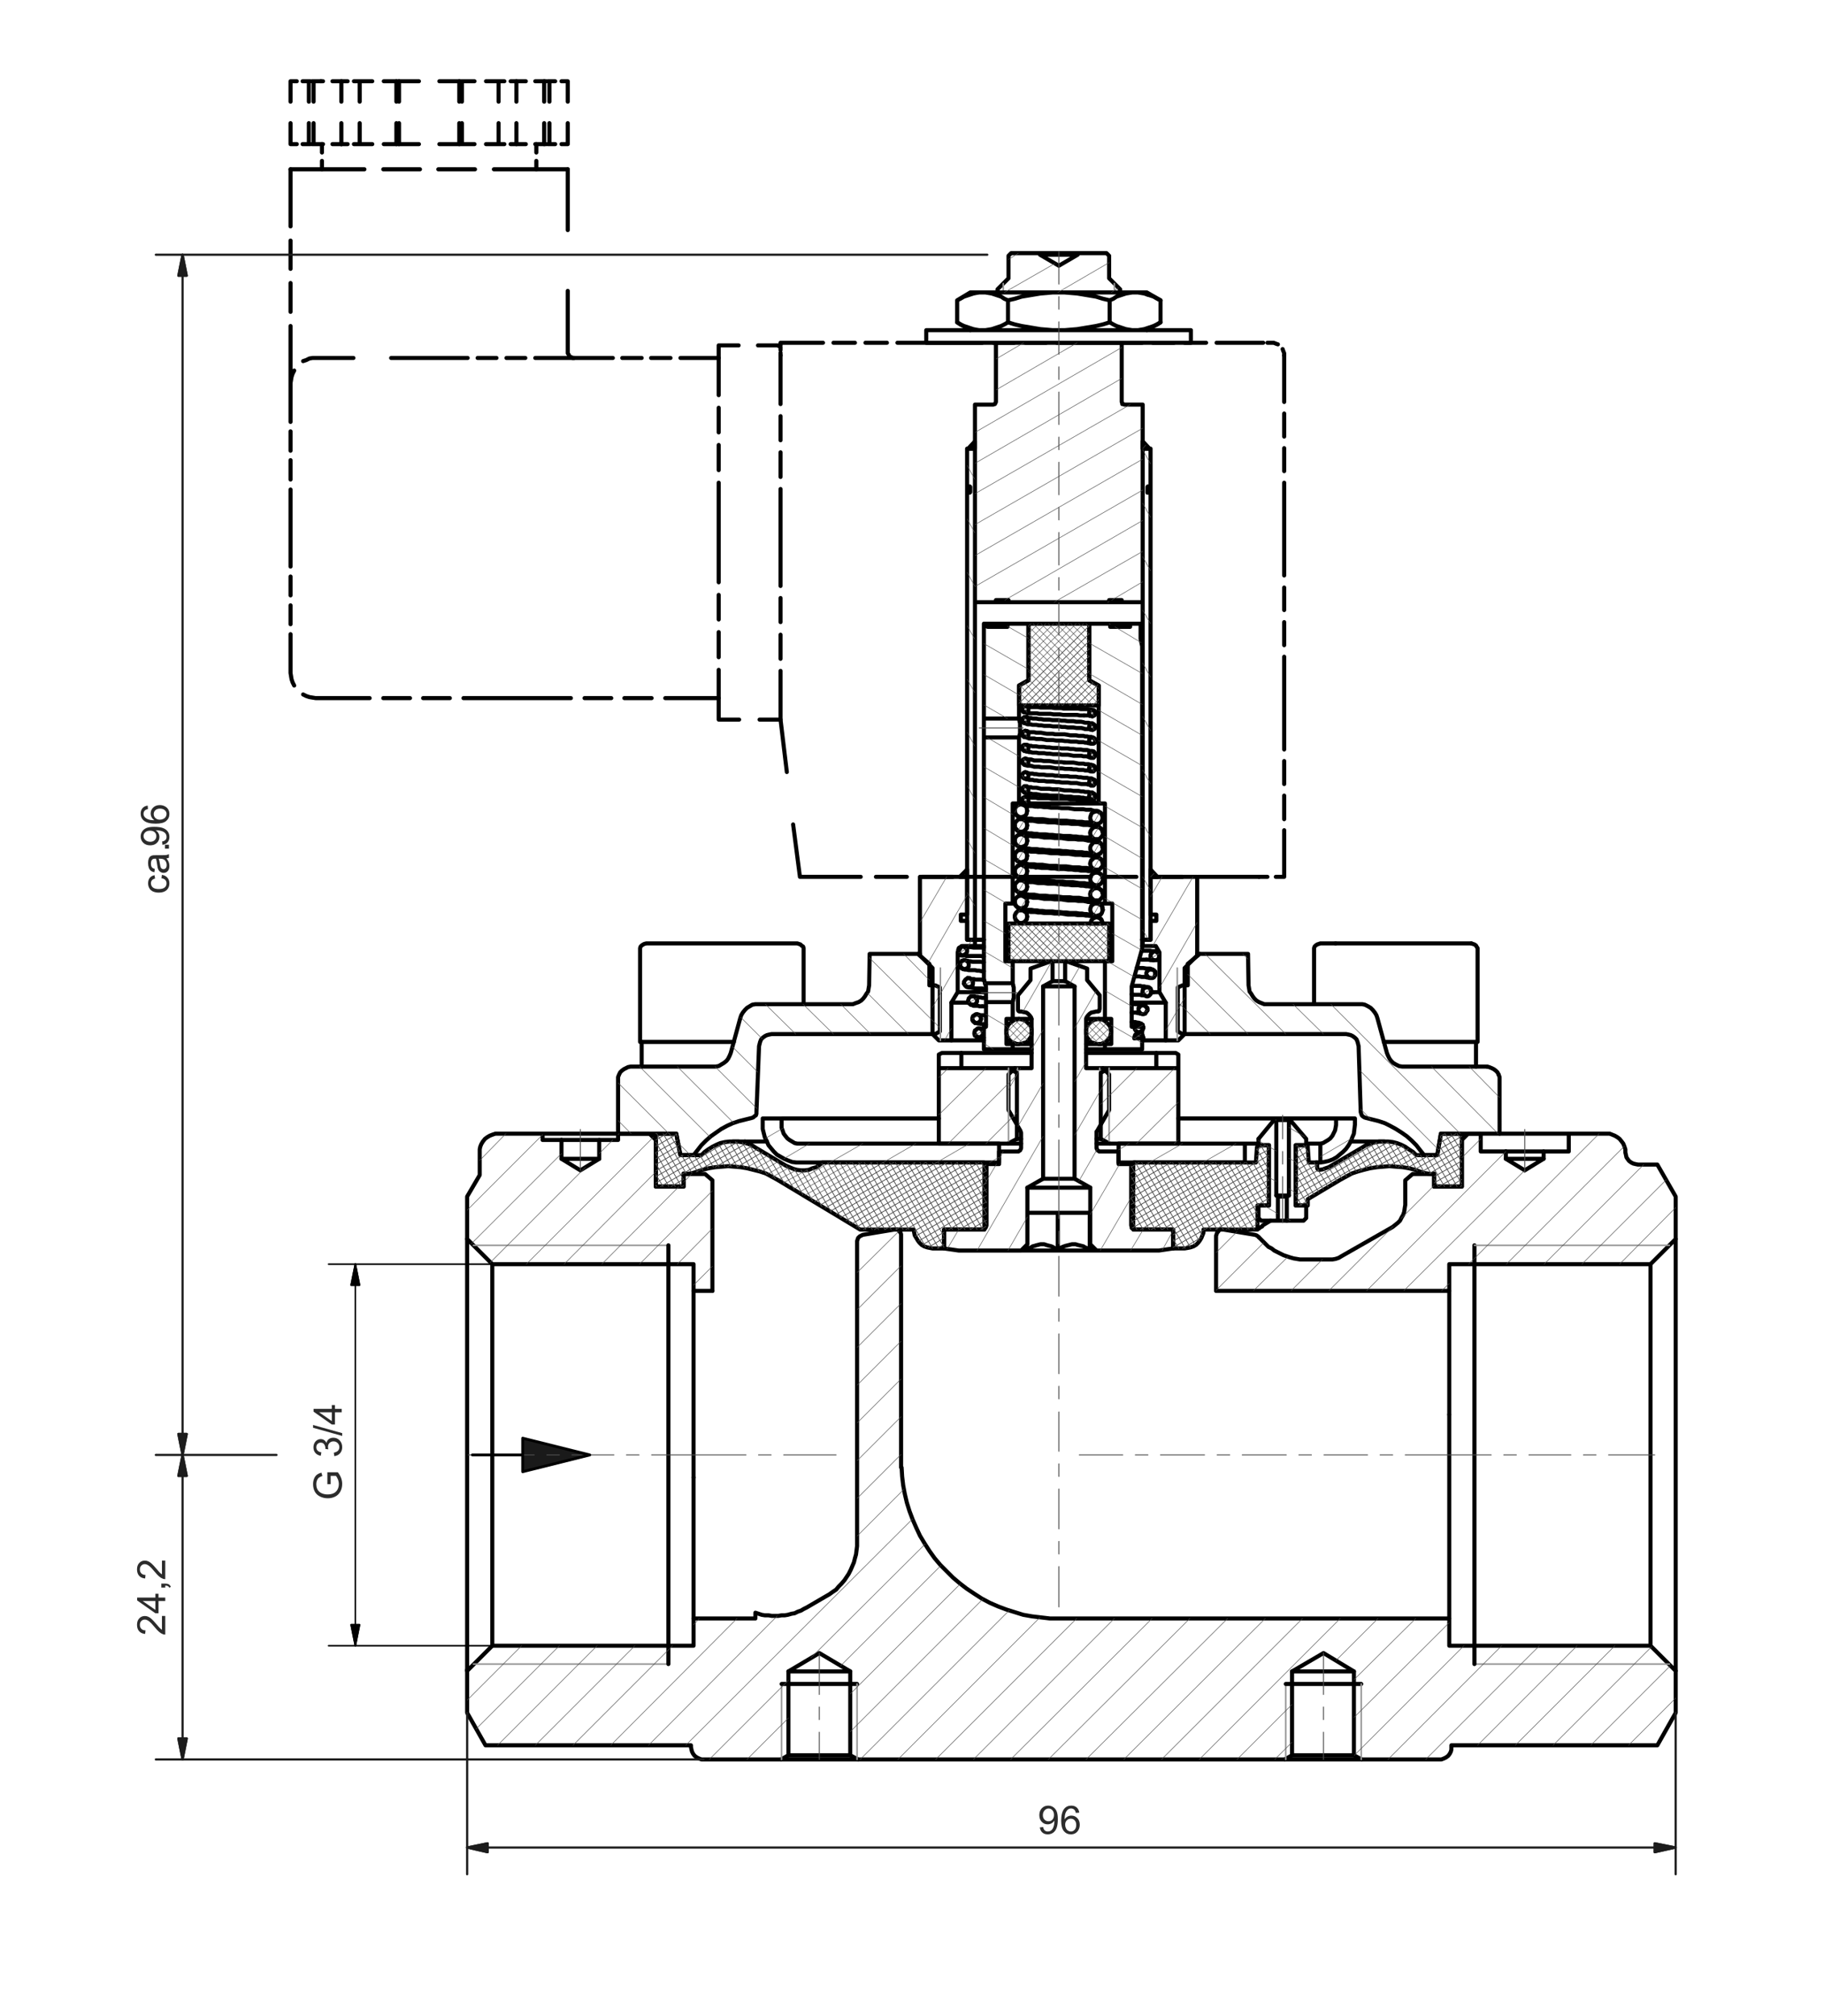 <?xml version="1.0" encoding="utf-8"?>
<!-- Generator: Adobe Illustrator 27.0.1, SVG Export Plug-In . SVG Version: 6.00 Build 0)  -->
<svg version="1.1" id="Ebene_1" xmlns="http://www.w3.org/2000/svg" xmlns:xlink="http://www.w3.org/1999/xlink" x="0px" y="0px"
	 viewBox="0 0 417.642 461.523" enable-background="new 0 0 417.642 461.523" xml:space="preserve">
<path fill="none" stroke="#000000" stroke-width="0.933" stroke-linecap="round" stroke-linejoin="round" stroke-miterlimit="10" d="
	M128.561,261h-4.32v-1.44h-10.8l-0.72,0.24l-0.6,0.24l-0.6,0.36l-0.48,0.36l-0.48,0.6l-0.36,0.6l-0.24,0.6l-0.12,0.6v5.88
	l-2.88,4.92v9.72l5.76,5.76h46.08v6.12h4.32 M242.441,370.56h-2.04l-4.08-0.48l-2.04-0.36l-3.84-1.2l-1.92-0.72l-1.92-0.84
	l-1.8-0.96l-1.68-1.08l-1.8-1.2l-1.56-1.2l-1.56-1.32l-2.88-2.88l-1.32-1.56l-1.2-1.68l-1.08-1.68l-1.08-1.8l-0.84-1.8l-0.84-1.92
	l-0.72-1.92l-0.6-1.92l-0.48-2.04l-0.36-1.92l-0.24-2.04l-0.12-2.04h-0.12v-53.4l-0.12-0.36l-0.24-0.24l-0.24-0.36l-0.24-0.12h-0.72
	l-7.2,1.2l-0.72,0.36l-0.36,0.36l-0.24,0.72V354l-0.24,1.92l-0.24,0.84l-0.24,0.96l-0.72,1.68l-0.48,0.96l-0.96,1.44l-0.72,0.84
	l-0.6,0.6l-0.6,0.72l-0.72,0.48l-0.84,0.6l-0.84,0.48l-4.32,2.52l-0.72,0.36l-0.6,0.36l-0.72,0.24l-0.72,0.36l-0.72,0.12l-0.84,0.24
	l-0.72,0.12h-0.72l-0.72,0.12h-1.56l-0.72-0.12h-0.84l-0.72-0.12l-1.44-0.48v1.32h-14.16v6.24h-46.08l-5.76,5.76v9.6l4.2,7.44h47.04
	v0.36l0.12,0.6l0.12,0.48l0.24,0.48l0.36,0.48l0.48,0.36l0.48,0.24l0.6,0.24h18.24l1.68-0.96v-19.2l7.08-4.2l7.08,4.2v19.2l1.8,0.96
	h97.68l1.68-0.96v-19.2l7.2-4.2l6.96,4.2v19.2l1.8,0.96h18.24l0.6-0.24l0.48-0.24l0.48-0.36l0.36-0.48l0.24-0.48l0.12-0.48v-0.96
	h47.16l4.2-7.44v-9.6l-5.76-5.76h-46.08v-6.24H242.441"/>
<path fill="none" stroke="#000000" stroke-width="0.933" stroke-linecap="round" stroke-linejoin="round" stroke-miterlimit="10" d="
	M344.801,263.64h-5.76v-4.08h-2.88l-1.44,1.44v10.68h-6.36v-2.88h-4.92l-1.68,1.44v5.64l-0.12,0.72l-0.12,0.84l-0.24,0.72l-0.36,0.6
	l-0.36,0.72l-0.48,0.48l-1.2,0.96l-11.76,6.72l-0.6,0.36l-0.72,0.24l-0.72,0.12h-7.44l-1.44-0.24l-0.84-0.24l-1.44-0.48l-2.16-1.08
	l-0.6-0.48l-0.72-0.36l-2.16-2.16 M163.121,295.56v-25.32l-1.68-1.44h-4.92v2.88h-6.36V261l-1.44-1.44h-7.2V261h-4.32v4.32
	l-4.32,2.64l-4.32-2.64V261"/>
<path fill="none" stroke="#000000" stroke-width="0.933" stroke-linecap="round" stroke-linejoin="round" stroke-miterlimit="10" d="
	M158.801,370.56v-32.28 M288.281,283.32l-0.24-0.24l-0.36-0.24l-0.36-0.12l-7.2-1.2h-0.72l-0.24,0.12l-0.24,0.36l-0.24,0.24
	l-0.24,0.72v12.6h53.4v-6.12h46.08l5.76-5.76v-9.72l-4.2-7.32h-4.44l-0.6-0.12l-0.48-0.12l-0.48-0.24l-0.48-0.36l-0.36-0.48
	l-0.24-0.36l-0.12-0.6l-0.12-0.48v-0.72l-0.24-0.72l-0.24-0.6l-0.36-0.48l-0.48-0.6l-0.48-0.36l-0.6-0.36l-1.2-0.48h-9.36v4.08
	h-5.76v1.68l-4.32,2.64l-4.32-2.64v-1.68"/>
<path fill="none" stroke="#000000" stroke-width="0.933" stroke-linecap="round" stroke-linejoin="round" stroke-miterlimit="10" d="
	M106.961,283.68v98.64 M310.001,401.88h-14.16 M294.161,402.84h17.64 M194.681,401.88h-14.16 M178.841,402.84h17.64 M158.801,338.28
	v-42.72"/>
<path fill="none" stroke="#000000" stroke-width="0.933" stroke-linecap="round" stroke-linejoin="round" stroke-miterlimit="10" d="
	M383.681,382.56v-98.88 M377.921,289.44v87.36 M112.721,376.8v-87.36 M106.961,382.32v0.24"/>
<path fill="none" stroke="#000000" stroke-width="0.933" stroke-linecap="round" stroke-linejoin="round" stroke-miterlimit="10" d="
	M295.841,382.68h14.16 M180.521,382.68h14.16"/>
<line fill="none" stroke="#969696" stroke-width="0.359" stroke-linecap="round" stroke-linejoin="round" stroke-miterlimit="10" x1="178.961" y1="385.56" x2="178.961" y2="402.84"/>
<line fill="none" stroke="#000000" stroke-width="0.933" stroke-linecap="round" stroke-linejoin="round" stroke-miterlimit="10" x1="178.961" y1="385.56" x2="196.241" y2="385.56"/>
<path fill="none" stroke="#969696" stroke-width="0.359" stroke-linecap="round" stroke-linejoin="round" stroke-miterlimit="10" d="
	M294.401,385.56v17.28 M196.241,402.84v-17.28"/>
<line fill="none" stroke="#000000" stroke-width="0.933" stroke-linecap="round" stroke-linejoin="round" stroke-miterlimit="10" x1="294.401" y1="385.56" x2="311.681" y2="385.56"/>
<line fill="none" stroke="#969696" stroke-width="0.359" stroke-linecap="round" stroke-linejoin="round" stroke-miterlimit="10" x1="311.681" y1="402.84" x2="311.681" y2="385.56"/>
<path fill="none" stroke="#000000" stroke-width="0.933" stroke-linecap="round" stroke-linejoin="round" stroke-miterlimit="10" d="
	M331.841,295.56v28.32 M353.441,263.64h-8.64 M353.441,265.32h-8.64 M343.361,259.56h15.84 M137.201,261h-8.64 M137.201,265.32
	h-8.64 M124.241,259.56h17.28"/>
<line fill="none" stroke="#000000" stroke-width="0.933" stroke-linecap="round" stroke-linejoin="round" stroke-miterlimit="10" x1="331.841" y1="323.88" x2="331.841" y2="370.56"/>
<path fill="none" stroke="#969696" stroke-width="0.359" stroke-linecap="round" stroke-linejoin="round" stroke-miterlimit="10" d="
	M153.041,285.12h-44.64 M108.401,381h44.64"/>
<line fill="none" stroke="#000000" stroke-width="0.933" stroke-linecap="round" stroke-linejoin="round" stroke-miterlimit="10" x1="153.041" y1="285.12" x2="153.041" y2="381"/>
<line fill="none" stroke="#969696" stroke-width="0.359" stroke-linecap="round" stroke-linejoin="round" stroke-miterlimit="10" x1="337.601" y1="381" x2="382.241" y2="381"/>
<line fill="none" stroke="#000000" stroke-width="0.933" stroke-linecap="round" stroke-linejoin="round" stroke-miterlimit="10" x1="337.601" y1="381" x2="337.601" y2="285.12"/>
<line fill="none" stroke="#969696" stroke-width="0.359" stroke-linecap="round" stroke-linejoin="round" stroke-miterlimit="10" x1="382.241" y1="285.12" x2="337.601" y2="285.12"/>
<path fill="none" stroke="#000000" stroke-width="0.933" stroke-linecap="round" stroke-linejoin="round" stroke-miterlimit="10" d="
	M340.481,244.2h-19.44l-0.72-0.12l-0.72-0.36l-0.6-0.36l-0.48-0.48l-0.36-0.48l-0.36-0.72l-0.24-0.6l-2.16-7.92l-0.24-0.72
	l-0.36-0.6l-0.48-0.6l-0.48-0.48l-0.6-0.36l-0.72-0.36l-0.6-0.12h-22.44l-1.2-0.48l-0.6-0.36l-0.48-0.48l-0.36-0.48l-0.36-0.6
	l-0.36-0.48l-0.24-1.44l-0.12-7.2h-11.04l-2.76,2.28v4.92h-1.2l-1.08,0.48v10.08l1.08,0.6h37.44l0.6,0.12l0.48,0.12l0.48,0.24
	l0.48,0.36l0.36,0.36l0.24,0.6l0.24,0.96l0.48,15.12l0.24,0.72l0.24,0.24l0.36,0.24l0.36,0.12l2.88,0.72l1.44,0.48l1.2,0.6
	l1.32,0.72l1.32,0.84l1.2,0.84l1.08,0.96l1.08,1.08l0.84,1.08l0.96,1.2h3l0.84-4.92h13.44V246.6l-0.24-0.6 M163.121,244.2h-18.72
	l-0.6,0.12l-0.96,0.48l-0.48,0.36l-0.36,0.36l-0.24,0.48l-0.24,0.6v12.96h13.32l0.96,4.92h3l0.96-1.2l0.84-1.08l1.08-1.08l1.08-0.96
	l2.4-1.68l1.32-0.72l1.32-0.6l1.44-0.48l2.88-0.72l0.36-0.12l0.24-0.24l0.36-0.24l0.12-0.36v-0.36l0.6-15.12l0.24-0.96l0.24-0.6
	l0.36-0.36l0.48-0.36l0.48-0.24l0.48-0.12l0.6-0.12h37.44l1.08-0.6v-10.08l-1.08-0.48h-1.32v-4.92l-2.64-2.28h-11.04l-0.12,7.2
	l-0.12,0.72l-0.12,0.72l-0.36,0.48l-0.36,0.6l-0.36,0.48l-0.48,0.48l-0.6,0.36l-0.72,0.24l-0.6,0.24h-22.32l-0.72,0.12l-1.2,0.72
	l-0.48,0.48l-0.48,0.6l-0.36,0.6l-0.24,0.72l-2.16,7.92l-0.24,0.6l-0.36,0.72l-0.36,0.48l-0.6,0.48l-1.2,0.72l-0.72,0.12H163.121"/>
<path fill="none" stroke="#000000" stroke-width="0.933" stroke-linecap="round" stroke-linejoin="round" stroke-miterlimit="10" d="
	M210.641,218.4h-0.48 M274.721,218.4h-0.6 M343.121,246l-0.24-0.48l-0.36-0.36l-0.48-0.36l-0.48-0.24l-0.6-0.24l-0.48-0.12"/>
<path fill="none" stroke="#969696" stroke-width="0.359" stroke-linecap="round" stroke-linejoin="round" stroke-miterlimit="10" d="
	M271.241,236.76V225.6 M213.521,225.6v11.16"/>
<path fill="none" stroke="#000000" stroke-width="0.933" stroke-linecap="round" stroke-linejoin="round" stroke-miterlimit="10" d="
	M243.881,224.64h-0.12 M251.081,286.32h-17.28 M238.601,277.68h11.04 M242.201,286.08v-8.4 M249.521,286.08l-0.48-0.24l-0.6-0.24
	l-0.36-0.24l-1.44-0.36l-0.36-0.12h-0.84l-1.44,0.36l-0.36,0.12l-0.6,0.24l-0.36,0.24l-0.48,0.24l-0.6-0.24l-0.36-0.24l-0.48-0.24
	l-0.96-0.24l-0.72-0.24h-0.84l-0.96,0.24l-0.36,0.12l-0.48,0.12l-0.36,0.24l-0.6,0.24l-0.36,0.24V285l0.12-0.12 M235.241,277.68
	h3.36 M249.641,284.88L249.641,284.88 M249.641,284.88L249.641,284.88l-0.12,0.12v1.08 M249.521,286.08v-8.4 M249.641,277.68v7.2
	l1.44,1.44h14.28l3.24-0.48v-4.32h-9.12v-15h-3.36v-2.88h-4.44l-0.12-0.12l-0.24-0.12l-0.24-0.48v-3.84l0.12-0.12l2.76-4.8V246
	l-1.44-1.44h-3.84V233.4l0.12-0.48l0.36-0.48l0.36-0.36l0.36-0.24l0.6-0.12l0.48-0.12h0.48l0.24-0.12v-0.24l0.12-0.24v-3.12
	l-2.88-3.48v-2.64l-4.8-1.68h-0.12l-0.12,0.12v4.44l2.16,1.2v44.04l3.6,2.04V277.68 M235.241,284.88v-12.96l3.6-2.04v-44.04
	l2.16-1.2v-4.32l-0.12-0.12v-0.12h-0.24l-4.68,1.68v2.64l-2.88,3.48v3.36l0.12,0.24l0.24,0.12h0.48l0.48,0.12l0.6,0.12l0.36,0.24
	l0.36,0.36l0.36,0.48l0.12,0.48v11.16h-3.84l-1.44,1.44v8.16l2.76,4.8v0.12l0.12,0.24v3.6l-0.24,0.48l-0.24,0.12l-0.12,0.12h-4.44
	v2.88h-3.36v15h-9.24v4.32l3.36,0.48h14.28L235.241,284.88"/>
<path fill="none" stroke="#000000" stroke-width="0.933" stroke-linecap="round" stroke-linejoin="round" stroke-miterlimit="10" d="
	M249.641,271.92h-14.4 M246.041,269.88h-7.2 M246.041,225.84h-7.2 M243.761,224.64h-2.76"/>
<path fill="none" stroke="#969696" stroke-width="0.359" stroke-linecap="round" stroke-linejoin="round" stroke-miterlimit="10" d="
	M251.801,257.88v-13.32 M232.961,244.56v13.32"/>
<path fill="none" stroke="#000000" stroke-width="0.933" stroke-linecap="round" stroke-linejoin="round" stroke-miterlimit="10" d="
	M259.841,266.16h-0.24l-0.24,0.24l-0.24,0.12v0.24l-0.12,0.36v13.44l0.12,0.36v0.24l0.24,0.12l0.24,0.24h9v4.32 M329.081,264.48
	h-4.8l-0.72-0.72l-0.96-0.6l-0.84-0.6l-0.96-0.48l-0.96-0.36l-0.96-0.24l-1.08-0.12h-2.04l-1.08,0.24l-0.96,0.24l-0.96,0.36
	l-0.96,0.6l-6.96,4.08l-0.6,0.36l-0.72,0.24l-0.6,0.24l-0.72,0.12h-0.24l-0.24-0.12l-0.12-0.24v-1.32h-1.92l-0.24-3.48v-0.24
	l-0.24-0.12l-0.12-0.12h-2.4V276h2.76v-1.44l7.44-4.44l2.64-1.44l1.44-0.48l1.32-0.36l1.44-0.36l1.56-0.24l2.88-0.24l1.44,0.12
	l1.56,0.12l1.44,0.24l1.44,0.36l1.32,0.48l0.72,0.24l0.72,0.12l0.84,0.12l0.72-0.12v3h6.36v-12.12h-4.8L329.081,264.48
	 M160.601,264.48h-4.8l-0.96-4.92h-4.68v12.12h6.36v-3l0.72,0.12l1.44-0.24l2.16-0.72l1.44-0.36l1.44-0.24l1.56-0.12l1.44-0.12
	l2.88,0.24l1.44,0.24l2.88,0.72l1.44,0.48l2.64,1.44l18.96,11.4h12.24l0.12,0.72l0.12,0.6l0.72,1.2l0.36,0.48l0.48,0.48l0.6,0.36
	l0.72,0.24l1.2,0.24h2.64v-4.32h9.12l0.36-0.36l0.12-0.24l0.12-0.36v-13.44l-0.12-0.36l-0.12-0.24l-0.36-0.36h-36.96l-0.72,0.6
	l-0.72,0.48l-0.84,0.24l-0.84,0.36l-0.96,0.12h-0.84l-0.96-0.12l-0.84-0.24l-1.68-0.72l-6.84-4.08l-0.96-0.6l-0.96-0.36l-0.96-0.24
	l-1.08-0.24h-2.04l-1.08,0.12l-1.08,0.24l-0.84,0.36l-0.96,0.48l-0.96,0.6l-0.84,0.6L160.601,264.48"/>
<path fill="none" stroke="#000000" stroke-width="0.933" stroke-linecap="round" stroke-linejoin="round" stroke-miterlimit="10" d="
	M175.601,261.36h-5.04 M316.961,261.36h-7.68 M290.921,279.48l-1.8,1.08l-0.12,0.24l-0.48,0.24l-0.24,0.24h-0.24l-0.12,0.12v0.12
	 M268.601,285.84h2.64l0.72-0.12l0.6-0.12l0.72-0.24l0.6-0.36l0.48-0.48l0.36-0.48l0.36-0.6l0.48-1.2v-0.72h12.36V276h2.64v-13.8
	h-2.4l-0.24,0.24l-0.12,0.24l-0.24,3.48h-27.72"/>
<path fill="none" stroke="#000000" stroke-width="0.933" stroke-linecap="round" stroke-linejoin="round" stroke-miterlimit="10" d="
	M292.601,273.96l-0.36-0.24v-17.28h-0.48l-0.24,0.24l-3.36,4.08 M295.121,273.72l-0.48,0.24v5.52h3.84l0.6-0.6V276h-2.4v-13.8h2.4
	v-1.44l-3.48-4.08l-0.12-0.24h-0.36V273.72 M305.921,256.08h-36.12 M214.961,256.08h-36 M285.041,261.84h3.12 M299.081,261.84h2.28
	 M301.361,261.84h0.96 M302.321,266.16h-0.96 M302.321,261.84v4.32l0.84-0.12l1.08-0.24l0.96-0.36l0.84-0.48l1.44-1.2l0.72-0.72
	l0.6-0.84l0.48-0.84l0.36-0.96l0.36-0.84l0.12-1.08l0.12-0.96v-1.44h-4.32v1.44l-0.12,0.72l-0.12,0.6l-0.6,1.2l-0.48,0.6l-0.48,0.36
	l-1.2,0.72L302.321,261.84 M256.121,261.84v4.32h28.92v-4.32H256.121z M228.761,261.84h-46.2l-0.6-0.12l-1.2-0.72l-0.48-0.36
	l-0.48-0.6l-0.36-0.48l-0.24-0.72l-0.24-0.6v-2.16h-4.32v2.4l0.48,1.92l0.48,0.96l0.36,0.84l1.2,1.44l0.72,0.72l1.68,0.96l0.84,0.36
	l0.96,0.36l0.96,0.12h46.44V261.84 M170.561,261.36h-2.76"/>
<path fill="none" stroke="#000000" stroke-width="0.933" stroke-linecap="round" stroke-linejoin="round" stroke-miterlimit="10" d="
	M252.521,244.56h1.44 M230.921,244.56h1.44 M214.961,244.56v-3.12 M214.961,241.44l0.72-0.36 M215.681,241.08h4.44 M220.121,241.08
	v3.48 M264.761,241.08h4.44 M269.201,241.08l0.6,0.36 M264.761,244.56v-3.48 M269.801,241.44v3.12 M230.801,261.84l2.04-1.08v-15.12
	l-1.92-1.08h-15.96v17.28H230.801 M252.041,260.76l2.04,1.08h15.72v-17.28h-15.84l-1.92,1.08V260.76 M294.641,279.48h-2.04
	 M294.641,273.96h-2.04 M295.121,273.72h-2.88 M292.241,256.44h2.88 M288.161,260.76v1.44h2.4V276h-2.4v2.88l0.6,0.6h3.84v-5.52"/>
<path fill="none" stroke="#969696" stroke-width="0.359" stroke-linecap="round" stroke-linejoin="round" stroke-miterlimit="10" d="
	M253.961,261.84v-17.28 M230.921,244.56v17.28"/>
<path fill="none" stroke="#000000" stroke-width="0.933" stroke-linecap="round" stroke-linejoin="round" stroke-miterlimit="10" d="
	M265.481,227.16h-1.32 M219.521,218.04h-0.24 M265.481,218.04h-0.48 M210.641,200.76v18l2.88,2.88v15.12l1.44,1.44h2.88v-8.64
	l1.44-2.4v-9.12l0.96-1.44h3v-1.44h-1.8v-4.32h-1.44v-1.44h1.44v-8.64H210.641 M274.121,215.16v-14.4h-10.68v8.64h1.32v1.44h-1.32
	v4.32h-1.8v1.44h3l0.84,1.44v9.12l1.44,2.4v8.64h2.88l1.44-1.44v-15.12l2.88-2.88V215.16 M248.681,239.04h2.88 M233.321,239.04h2.88
	 M236.201,233.28h-2.88 M251.561,233.28h-2.88 M251.561,239.04h0.48l0.6-0.24l0.48-0.12l0.36-0.36l0.72-0.96l0.12-0.6l0.12-0.6
	l-0.12-0.48l-0.12-0.6l-0.36-0.48l-0.72-0.72l-0.48-0.36l-0.6-0.12l-0.48-0.12l-0.6,0.12l-0.48,0.12l-0.6,0.36l-0.72,0.72
	l-0.36,0.48l-0.12,0.6v1.08l0.12,0.6l0.72,0.96l0.36,0.36l0.6,0.12l0.48,0.24H251.561 M233.321,239.04h0.6l0.48-0.24l0.6-0.12
	l0.36-0.36l0.72-0.96l0.12-0.6v-1.08l-0.12-0.6l-0.36-0.48l-0.72-0.72l-0.6-0.36l-0.48-0.12l-0.6-0.12l-0.48,0.12l-0.6,0.12
	l-0.96,0.72l-0.36,0.36l-0.24,0.48l-0.24,0.6v1.08l0.24,0.6l0.24,0.48l0.36,0.48l0.48,0.36l0.48,0.12l0.6,0.24H233.321
	 M236.201,241.08h-16.08 M264.761,241.08h-16.08 M251.081,261.84h3 M230.801,261.84h3 M233.801,260.76h-0.96 M252.041,260.76h-0.96"
	/>
<path fill="none" stroke="#000000" stroke-width="0.933" stroke-linecap="round" stroke-linejoin="round" stroke-miterlimit="10" d="
	M225.281,216.6h-2.04 M261.641,216.6h-0.12 M225.281,215.16h-2.04 M261.641,215.16h-0.12 M225.281,238.2h-7.44 M266.921,238.2h-5.4
	 M221.801,229.56h-3.96 M266.921,229.56h-7.8 M225.761,227.16h-6.48 M264.161,227.16h-0.6"/>
<path fill="none" stroke="#969696" stroke-width="0.359" stroke-linecap="round" stroke-linejoin="round" stroke-miterlimit="10" d="
	M215.321,221.64v16.56 M269.561,238.2v-16.56"/>
<path fill="none" stroke="#000000" stroke-width="0.933" stroke-linecap="round" stroke-linejoin="round" stroke-miterlimit="10" d="
	M230.921,137.88h-2.88 M256.841,137.88h-2.88 M246.761,58.32h-8.64 M238.121,57.96h8.64 M228.041,78.48v13.56l-0.24,0.48h-0.12
	l-0.24,0.12h-4.2v45.24h4.8v-0.48h2.88v0.48 M256.481,66.96v-0.72l-2.52-2.52v-5.16l-0.6-0.6h-6.6v0.36l-4.32,2.52l-4.32-2.52v-0.36
	h-6.6l-0.6,0.6v5.16l-2.52,2.52v0.72 M230.921,137.88h23.04v-0.48h2.88v0.48h4.8V92.64h-4.2l-0.24-0.12h-0.24v-0.24l-0.12-0.24
	V78.48 M263.441,111.6v-0.24 M263.441,111.6v0.96 M263.441,112.92v-0.36 M221.441,111.36v0.24 M221.441,112.56v-0.96
	 M221.441,112.56v0.36 M225.281,215.16h-2.04 M261.641,215.16h-0.12 M222.161,112.68l-0.12,0.12h-0.48l-0.12,0.12v102.24h1.8V102.72
	h-1.8v8.64h0.6v0.12h0.12V112.68 M262.841,112.8h-0.12v-1.32l0.12-0.12h0.6v-8.64h-1.8v112.44h1.8V112.92l-0.12-0.12H262.841"/>
<path fill="none" stroke="#969696" stroke-width="0.359" stroke-linecap="round" stroke-linejoin="round" stroke-miterlimit="10" d="
	M229.721,64.92v2.04 M255.161,66.96v-2.04"/>
<path fill="none" stroke="#000000" stroke-width="0.933" stroke-linecap="round" stroke-linejoin="round" stroke-miterlimit="10" d="
	M230.681,142.8h-3.12 M258.761,142.8h-4.56 M236.201,240.24h-4.32 M253.001,240.24h-4.32 M233.321,239.04h-1.44 M253.001,239.04
	h-1.44 M233.321,233.28h-1.44 M253.001,233.28h-1.44 M232.361,206.88h-0.48 M253.001,206.88h-1.56 M235.841,183.96h-2.52
	 M251.561,183.96h-0.72 M233.321,156.96L233.321,156.96 M251.561,156.96L251.561,156.96 M231.881,225.12v0.12l0.12,0.24v0.24
	l0.12,0.36v2.4l-0.12,0.36v0.24l-0.12,0.24v0.12 M225.761,229.44v-3.6 M225.761,225.84l-0.12-0.24v-0.24l-0.12-0.12v-0.12
	 M233.321,164.52v0.24l0.12,0.12v0.36l0.12,0.24V168l-0.12,0.24v0.24l-0.12,0.24v0.12 M225.281,168.84v-4.32 M225.281,164.52h8.04
	v-7.56l2.16-1.2V142.8h-4.8v0.72h-4.56v-0.72h-0.84V164.52 M225.521,225.12h6.36v-5.04h-1.68v-13.2h1.68v-22.92h1.44v-15.12h-8.04
	v55.2L225.521,225.12 M225.281,235.08v5.16h6.6v-1.2h-1.44v-5.76h1.44v-3.84h-6.12v5.64H225.281 M261.521,240.24v-5.16h-2.4v-9.24
	l2.4-8.64v-69.24l-0.36-1.68v-3.48h-2.4v0.72h-4.56v-0.72h-4.8v12.96l2.16,1.2v27h1.44v22.92h1.68v13.2h-1.68v13.2h1.44v5.76h-1.44
	v1.2H261.521"/>
<path fill="none" stroke="#000000" stroke-width="0.933" stroke-linecap="round" stroke-linejoin="round" stroke-miterlimit="10" d="
	M249.641,197.76V198l0.12,0.24l0.12,0.36l0.24,0.12l0.12,0.24l0.24,0.12h0.36l0.24,0.12l0.24-0.12h0.36l0.24-0.12l0.12-0.24
	l0.24-0.12l0.12-0.36l0.12-0.24v-0.48l-0.12-0.36l-0.12-0.24l-0.24-0.12l-0.12-0.24l-0.24-0.12l-0.36-0.12h-0.48l-0.36,0.12
	l-0.24,0.12 M252.521,187.2l-0.24-0.72l-0.24-0.36l-0.36-0.12l-0.36-0.24h-0.36l-0.72,0.24l-0.36,0.36l-0.24,0.72v0.36l0.24,0.72
	l0.36,0.24l0.72,0.24h0.36l0.36-0.12l0.36-0.24l0.24-0.36L252.521,187.2 M235.241,185.64l-0.12-0.24v-0.36l-0.12-0.24l-0.36-0.36
	l-0.36-0.12l-0.24-0.12h-0.48l-0.36,0.12l-0.24,0.12l-0.36,0.36l-0.12,0.24l-0.12,0.36v0.48l0.12,0.24l0.12,0.36l0.36,0.36
	l0.24,0.12l0.36,0.12h0.48l0.24-0.12l0.36-0.12l0.36-0.36l0.12-0.36v-0.24L235.241,185.64 M252.521,208.32l-0.12-0.48l-0.12-0.36
	l-0.24-0.24l-0.36-0.24l-0.36-0.12h-0.72l-0.72,0.48l-0.24,0.72v0.36l0.24,0.72l0.72,0.48l0.36,0.12l1.08-0.36l0.24-0.36
	L252.521,208.32 M235.241,206.52l-0.12-0.24v-0.36l-0.12-0.24l-0.36-0.36l-0.36-0.12l-0.24-0.12h-0.48l-0.36,0.12l-0.24,0.12
	l-0.36,0.36l-0.12,0.24l-0.12,0.36v0.48l0.12,0.24l0.12,0.36l0.36,0.36l0.24,0.12l0.36,0.12h0.48l0.24-0.12l0.36-0.12l0.36-0.36
	l0.12-0.36v-0.24L235.241,206.52 M230.921,211.44v8.64h23.04v-8.64H230.921z M235.481,155.76l-2.16,1.2v4.56h18.24v-4.56l-2.16-1.2
	V142.8h-13.92V155.76 M227.561,142.8h-1.44"/>
<path fill="none" stroke="#000000" stroke-width="0.933" stroke-linecap="round" stroke-linejoin="round" stroke-miterlimit="10" d="
	M235.241,192.48l-0.12-0.24v-0.36l-0.12-0.24l-0.36-0.36l-0.36-0.12l-0.24-0.12h-0.48 M235.241,195.96l-0.12-0.24v-0.24l-0.12-0.36
	l-0.24-0.12l-0.12-0.24l-0.36-0.12h-0.24l-0.24-0.12l-0.24,0.12h-0.36l-0.24,0.12l-0.12,0.24l-0.24,0.12l-0.12,0.36l-0.12,0.24v0.48
	l0.12,0.36l0.12,0.24l0.24,0.12l0.12,0.24l0.24,0.12l0.36,0.12h0.48l0.24-0.12l0.36-0.12l0.36-0.36l0.12-0.24v-0.36L235.241,195.96
	 M250.241,196.56l-0.12,0.24l-0.24,0.12l-0.12,0.24l-0.12,0.36v0.24"/>
<path fill="none" stroke="#000000" stroke-width="0.933" stroke-linecap="round" stroke-linejoin="round" stroke-miterlimit="10" d="
	M249.641,190.68v0.36l0.24,0.48l0.6,0.6h1.2l0.6-0.6l0.24-0.48v-0.6l-0.24-0.48l-0.6-0.6h-0.36 M235.241,189l-0.12-0.36v-0.24
	l-0.12-0.24l-0.36-0.36l-0.36-0.24h-1.08l-0.6,0.6l-0.24,0.48v0.6l0.12,0.36l0.36,0.36l0.12,0.24l0.24,0.12l0.36,0.12h0.48
	l0.24-0.12l0.36-0.12l0.12-0.24l0.36-0.36v-0.36L235.241,189 M235.241,199.44l-0.12-0.24v-0.24l-0.12-0.24l-0.24-0.24l-0.12-0.24
	h-0.36l-0.24-0.24h-0.48l-0.36,0.24h-0.24l-0.12,0.24l-0.24,0.24l-0.24,0.48v0.6l0.24,0.48l0.24,0.24l0.12,0.24l0.24,0.12h1.08
	l0.36-0.12l0.12-0.24l0.24-0.24l0.12-0.24v-0.24L235.241,199.44 M249.641,201.24v0.24l0.12,0.36l0.12,0.24l0.36,0.36l0.24,0.12
	l0.36,0.12h0.48l0.36-0.12l0.24-0.12l0.36-0.36l0.12-0.24l0.12-0.36V201l-0.12-0.24l-0.12-0.36l-0.36-0.36l-0.24-0.12l-0.36-0.12
	h-0.48l-0.36,0.12l-0.24,0.12l-0.36,0.36l-0.12,0.36l-0.12,0.24V201.24 M249.641,194.28v0.24l0.24,0.48l0.24,0.24l0.12,0.24h0.24
	l0.36,0.24h0.48l0.36-0.24h0.24l0.12-0.24l0.24-0.24l0.24-0.48v-0.6l-0.24-0.48l-0.24-0.24l-0.12-0.24l-0.24-0.12h-1.2l-0.24,0.12
	l-0.12,0.24l-0.24,0.24l-0.24,0.48V194.28 M233.561,191.04l-0.36,0.12l-0.24,0.12l-0.36,0.36l-0.12,0.24l-0.12,0.36v0.6l0.12,0.12
	l0.12,0.36l0.36,0.36l0.24,0.12l0.36,0.12h0.48l0.24-0.12l0.36-0.12l0.36-0.36l0.12-0.36v-0.12l0.12-0.36"/>
<path fill="none" stroke="#000000" stroke-width="0.933" stroke-linecap="round" stroke-linejoin="round" stroke-miterlimit="10" d="
	M249.641,204.72v0.36l0.24,0.48l0.6,0.6h1.2l0.6-0.6l0.24-0.48v-0.6 M251.321,189.36l-0.24-0.12l-0.24,0.12h-0.36l-0.6,0.6
	l-0.24,0.48v0.24"/>
<path fill="none" stroke="#000000" stroke-width="0.933" stroke-linecap="round" stroke-linejoin="round" stroke-miterlimit="10" d="
	M234.521,205.32h0.24l0.36,0.12h0.96l0.48,0.12h1.2l0.72,0.12l0.6,0.12h1.56l0.84,0.12h1.56l0.72,0.12l0.84,0.12h1.56l0.72,0.12h1.2
	l0.6,0.12l0.48,0.12h0.96l0.48,0.12h0.24l0.72,0.24h0.12l0.24,0.12l0.24,0.24l0.24,0.36v0.36 M234.041,211.44l-0.36-0.12h-0.24
	l-0.24-0.12h-0.12l-0.12-0.24l-0.12-0.12l-0.24-0.12l-0.12-0.24v-0.24l-0.12-0.12v-0.24 M234.521,208.68h0.96l0.48,0.12h1.08
	l0.6,0.12h0.72l0.72,0.12h1.56l0.84,0.12h1.56l1.44,0.24h1.56l0.72,0.12h1.32l0.6,0.12h0.48l0.6,0.12h0.72l0.36,0.12h0.36l0.36,0.12
	l0.12,0.12l0.24,0.12l0.24,0.24l0.12,0.24l0.24,0.72 M249.641,211.44l0.24-0.72l0.48-0.48l0.72-0.24l0.72,0.24l0.48,0.48l0.24,0.72
	 M249.641,211.44h2.88 M232.361,209.88v0.24l0.12,0.36l0.36,0.36l0.12,0.24l0.24,0.12l0.36,0.12h0.48l0.24-0.12l0.36-0.12l0.12-0.24
	l0.36-0.36v-0.36l0.12-0.24l-0.12-0.36v-0.24l-0.12-0.24l-0.36-0.36l-0.36-0.24h-1.08l-0.6,0.6l-0.24,0.48V209.88 M235.241,203.04
	l-0.12-0.36v-0.24l-0.12-0.24l-0.36-0.36l-0.36-0.24h-1.08l-0.6,0.6l-0.24,0.48v0.6l0.24,0.48l0.6,0.6h0.36l0.24,0.12l0.24-0.12
	h0.24l0.36-0.24l0.36-0.36l0.12-0.24v-0.24L235.241,203.04 M252.521,204.48l-0.12-0.36l-0.72-0.72h-0.36l-0.24-0.12l-0.24,0.12
	h-0.36l-0.72,0.72l-0.12,0.36v0.24"/>
<path fill="none" stroke="#000000" stroke-width="0.933" stroke-linecap="round" stroke-linejoin="round" stroke-miterlimit="10" d="
	M250.241,209.52l-0.12-0.12h-0.72l-0.6-0.12h-0.48l-0.6-0.12h-0.6l-0.72-0.12h-1.44l-0.84-0.12h-0.72l-0.84-0.12h-0.72l-0.84-0.12
	h-1.56l-0.72-0.12h-0.72l-0.6-0.12h-0.6l-0.6-0.12h-1.08l-0.48-0.12h-0.36l-0.36-0.12 M252.401,207.96l0.12,0.36"/>
<path fill="none" stroke="#000000" stroke-width="0.933" stroke-linecap="round" stroke-linejoin="round" stroke-miterlimit="10" d="
	M234.521,198.24l0.24,0.12h0.72l0.6,0.12h0.48l0.6,0.12 M250.241,195.48l-0.12-0.12h-0.72l-0.6-0.12h-0.48l-0.6-0.12h-1.32
	l-0.72-0.12h-0.72l-0.84-0.12h-0.72l-0.84-0.12h-1.56l-0.72-0.12h-0.84l-0.72-0.12h-0.72l-0.6-0.12h-1.2l-0.6-0.12h-0.48l-0.48-0.12
	h-0.36l-0.6-0.12l-0.36-0.12l-0.12-0.12l-0.24-0.12l-0.48-0.48l-0.12-0.36v-0.36 M234.521,191.28h0.24l0.36,0.12h0.96l0.48,0.12h1.2
	l0.72,0.12l0.6,0.12h1.56l0.84,0.12h1.56l0.72,0.12l0.84,0.12h1.56l0.72,0.12h1.2l0.6,0.12l0.48,0.12h0.96l0.36,0.12l0.72,0.12
	l0.36,0.12h0.12l0.24,0.12l0.24,0.24l0.24,0.36v0.36l0.12,0.36 M250.241,198.96h-0.12l-0.36-0.12h-0.36l-0.6-0.12h-1.08l-0.6-0.12
	h-1.44l-0.72-0.12l-0.84-0.12h-1.56l-0.72-0.12h-1.56l-0.84-0.12l-0.72-0.12h-1.32l-0.6-0.12h-1.2l-0.96-0.24h-0.72l-0.24-0.12
	l-0.36-0.12l-0.12-0.12l-0.24-0.12l-0.48-0.48l-0.12-0.36v-0.36 M234.521,194.76h0.24l0.36,0.12h0.36l0.6,0.12h1.08l0.6,0.12h1.32
	l0.84,0.12l0.72,0.12h1.56l0.84,0.12h1.56l0.84,0.12l0.72,0.12h1.32l0.6,0.12h1.08l0.6,0.12l0.36,0.12h0.48l0.24,0.12h0.36
	l0.36,0.12l0.12,0.12l0.24,0.12l0.48,0.48v0.36l0.12,0.36 M233.921,208.08h-0.24l-0.36-0.12l-0.12-0.12l-0.24-0.12l-0.48-0.48
	l-0.12-0.36v-0.36"/>
<path fill="none" stroke="#000000" stroke-width="0.933" stroke-linecap="round" stroke-linejoin="round" stroke-miterlimit="10" d="
	M250.241,202.44h-0.12l-0.36-0.12h-0.96l-0.48-0.12h-1.2l-1.44-0.24h-1.56l-0.72-0.12h-1.56l-0.84-0.12l-0.72-0.12h-1.56l-0.72-0.12
	 M237.161,198.6h0.6l0.72,0.12h1.44l0.72,0.12h0.84l0.72,0.12h1.56l0.84,0.12h0.84l0.72,0.12h0.72l0.6,0.12h1.2l0.48,0.12h0.6
	l0.36,0.12h0.48l0.24,0.12h0.36l0.36,0.12l0.12,0.12l0.24,0.12l0.48,0.48v0.36l0.12,0.36"/>
<path fill="none" stroke="#000000" stroke-width="0.933" stroke-linecap="round" stroke-linejoin="round" stroke-miterlimit="10" d="
	M234.521,184.32l0.24,0.12h0.36l0.36,0.12h0.96l0.6,0.12h0.6 M250.241,205.92h-0.48l-0.36-0.12h-1.08l-1.2-0.24h-1.44l-0.72-0.12
	h-1.56l-0.84-0.12l-0.72-0.12h-1.56l-0.84-0.12h-1.44l-1.2-0.24h-1.2l-0.48-0.12h-0.84l-0.6-0.24h-0.36l-0.36-0.36l-0.24-0.12
	l-0.24-0.24l-0.12-0.36v-0.36 M234.521,201.84h0.6l0.36,0.12h1.08l1.2,0.24h1.32l0.84,0.12h1.56l0.72,0.12h0.84l0.72,0.12h0.84
	l0.84,0.12h1.44l0.6,0.12h0.6l0.6,0.12h0.48l0.6,0.12h0.84l0.24,0.12l0.36,0.12h0.36l0.36,0.36l0.24,0.12l0.24,0.24v0.36l0.12,0.36
	 M250.241,191.88h-0.48l-0.36-0.12h-1.08l-0.6-0.12h-0.6l-0.72-0.12h-0.72l-0.72-0.12h-1.56l-0.84-0.12h-0.72l-0.84-0.12h-0.72
	l-0.84-0.12h-1.44l-0.6-0.12h-0.6l-0.6-0.12h-0.6l-0.48-0.12h-0.84l-0.36-0.12l-0.24-0.12h-0.36l-0.12-0.12l-0.24-0.12l-0.48-0.48
	l-0.12-0.36V189 M234.521,187.8h0.6l0.36,0.12h1.08l1.2,0.24h1.32l0.84,0.12h1.56l0.72,0.12l0.84,0.12h1.56l0.84,0.12h1.44l1.2,0.24
	h1.08l0.6,0.12h0.84l0.24,0.12l0.36,0.12h0.36l0.36,0.36l0.24,0.12l0.24,0.24v0.36l0.12,0.36 M238.001,201.48h-1.2l-1.2-0.24h-0.96
	l-0.36-0.12h-0.36l-0.24-0.12l-0.36-0.12h-0.12l-0.24-0.12l-0.24-0.24l-0.24-0.36l-0.12-0.36v-0.36"/>
<path fill="none" stroke="#000000" stroke-width="0.933" stroke-linecap="round" stroke-linejoin="round" stroke-miterlimit="10" d="
	M250.361,188.52l-0.24-0.12h-0.36l-0.36-0.12h-1.08l-0.6-0.12h-1.2l-0.72-0.12h-0.72 M237.641,184.68h0.72l0.72,0.12h0.72l0.84,0.12
	h1.56l0.84,0.12h1.56l1.44,0.24h2.04l0.6,0.12h1.08l0.72,0.24h0.72l0.36,0.12l0.12,0.12l0.24,0.12l0.24,0.24l0.12,0.24l0.24,0.72"/>
<path fill="none" stroke="#000000" stroke-width="0.933" stroke-linecap="round" stroke-linejoin="round" stroke-miterlimit="10" d="
	M249.401,175.92v0.36l0.36,0.36h0.36 M249.401,169.56v0.36l0.12,0.24l0.24,0.12h0.6l0.24-0.12l0.12-0.24l0.12-0.36l-0.24-0.48
	l-0.48-0.24l-0.36,0.12l-0.24,0.12l-0.12,0.24V169.56 M235.481,168v-0.24l-0.12-0.24l-0.24-0.12l-0.36-0.12l-0.48,0.24l-0.24,0.24
	v0.6l0.24,0.12l0.24,0.24h0.6l0.36-0.36V168 M235.481,171.24v-0.36l-0.12-0.24l-0.24-0.12h-0.6l-0.24,0.12l-0.24,0.24v0.6l0.24,0.24
	l0.48,0.24h0.36l0.24-0.24l0.12-0.24V171.24 M249.401,172.8v0.24l0.12,0.24l0.24,0.24h0.6l0.24-0.24l0.24-0.48l-0.12-0.36
	l-0.36-0.36h-0.6l-0.36,0.36V172.8 M250.841,163.32l-0.12-0.36l-0.12-0.24l-0.24-0.12h-0.6l-0.24,0.12l-0.12,0.24v0.6l0.12,0.24
	l0.24,0.12l0.36,0.12l0.48-0.24L250.841,163.32 M235.481,162.36v-0.24l-0.12-0.24l-0.24-0.12l-0.36-0.12l-0.48,0.24l-0.24,0.24v0.6
	l0.24,0.24l0.24,0.12h0.6l0.24-0.12l0.12-0.24V162.36 M250.841,182.28l-0.24-0.48l-0.48-0.24l-0.36,0.12l-0.24,0.12l-0.12,0.24v0.48
	l0.12,0.36l0.24,0.12h0.6l0.24-0.12l0.12-0.36L250.841,182.28 M235.481,180.72v-0.24l-0.12-0.24l-0.24-0.24h-0.6l-0.48,0.48v0.48
	l0.48,0.48h0.6l0.24-0.24l0.12-0.24V180.72 M245.081,188.04l-0.84-0.12h-1.56l-0.84-0.12h-1.56l-0.72-0.12l-0.84-0.12h-1.92
	l-0.6-0.12h-1.08l-0.36-0.12l-0.48-0.12h-0.6l-0.36-0.12l-0.12-0.12l-0.24-0.12l-0.48-0.48l-0.12-0.36v-0.36"/>
<path fill="none" stroke="#000000" stroke-width="0.933" stroke-linecap="round" stroke-linejoin="round" stroke-miterlimit="10" d="
	M235.481,164.88v-0.36l-0.36-0.36h-0.6l-0.24,0.24l-0.24,0.12v0.6l0.24,0.24l0.48,0.24l0.36-0.12l0.24-0.12l0.12-0.24
	 M235.481,174.36v-0.24l-0.12-0.24l-0.24-0.12l-0.36-0.12l-0.48,0.24l-0.24,0.24v0.48l0.48,0.48h0.6l0.24-0.24l0.12-0.24V174.36
	 M250.121,176.64h0.24l0.36-0.36l0.12-0.36l-0.24-0.48l-0.48-0.24l-0.36,0.12l-0.24,0.12l-0.12,0.24v0.24"/>
<path fill="none" stroke="#000000" stroke-width="0.933" stroke-linecap="round" stroke-linejoin="round" stroke-miterlimit="10" d="
	M249.641,182.88h-0.24l-0.24-0.12h-0.72l-0.36-0.12h-0.48l-0.6-0.12h-1.2l-0.6-0.12h-1.32l-0.72-0.12 M235.241,180.24h0.84
	l0.36,0.12h0.84l0.6,0.12l0.48,0.12h1.92l0.72,0.12h1.32l1.44,0.24h1.32l0.72,0.12h1.2l0.48,0.12h0.6l0.36,0.12h0.84l0.24,0.12h0.6
	l0.12,0.24h0.24l0.12,0.12l0.24,0.48 M235.841,183.96h-1.08l-0.24-0.12h-0.12l-0.12-0.24l-0.24-0.12v-0.36 M235.121,182.52h0.72
	l0.36,0.12h0.96l0.48,0.12h2.52l0.6,0.12h3.6l0.72,0.12h1.2l0.6,0.12h1.92l0.36,0.12h1.08l0.24,0.24l0.36,0.36v0.12 M235.841,183.96
	h13.56v-0.12l0.12-0.36l0.24-0.12l0.36-0.12l0.48,0.24l0.12,0.36l0.12,0.12 M249.401,183.96h1.44 M234.041,183.12v0.36l0.24,0.24
	l0.24,0.12h0.6l0.24-0.12l0.12-0.24v-0.6l-0.12-0.24l-0.24-0.12l-0.36-0.12l-0.48,0.24l-0.24,0.24V183.12 M235.481,177.48v-0.12
	l-0.12-0.36l-0.24-0.12l-0.36-0.12l-0.48,0.24l-0.24,0.36v0.48l0.24,0.24l0.24,0.12h0.6l0.24-0.12l0.12-0.24V177.48 M249.401,179.16
	v0.24l0.12,0.24l0.24,0.24h0.6l0.24-0.24l0.24-0.48l-0.12-0.24l-0.12-0.36l-0.24-0.12h-0.6l-0.24,0.12l-0.12,0.36V179.16
	 M249.401,166.44v0.24l0.12,0.24l0.24,0.12l0.36,0.12l0.48-0.24l0.24-0.48l-0.24-0.48l-0.48-0.24l-0.36,0.12l-0.24,0.12l-0.12,0.24
	V166.44 M235.481,165.12v-0.24"/>
<path fill="none" stroke="#000000" stroke-width="0.933" stroke-linecap="round" stroke-linejoin="round" stroke-miterlimit="10" d="
	M235.241,173.88h0.84l0.72,0.24h1.56l0.6,0.12h1.32l0.72,0.12l0.6,0.12h1.44l0.72,0.12 M249.641,170.16h-0.48l-0.36-0.12h-0.36
	l-0.36-0.12h-1.08l-0.48-0.12h-1.32l-0.72-0.12h-0.6l-0.72-0.12h-1.32l-0.72-0.12h-1.44l-1.2-0.24h-1.2l-0.48-0.12h-1.2l-0.24-0.12
	l-0.36-0.12l-0.48-0.12h-0.12l-0.12-0.24l-0.24-0.12V168 M235.241,167.4l0.12,0.12l0.36,0.12h1.08l0.48,0.12h1.08l0.6,0.12
	l0.72,0.12h1.32l0.6,0.12h2.16l0.72,0.12l0.6,0.12h1.32l0.6,0.12h1.08l0.36,0.12h0.48l0.36,0.12h0.6l0.24,0.12h0.12l0.24,0.12
	l0.12,0.12l0.24,0.48 M249.641,173.4h-0.24l-0.24-0.12l-0.36-0.12h-0.72l-0.48-0.12h-1.8l-0.6-0.12l-0.72-0.12h-1.32l-0.6-0.12
	h-1.44l-0.72-0.12h-0.72l-0.6-0.12h-1.2l-0.6-0.12h-0.84l-0.48-0.12h-0.36l-0.36-0.12h-0.24l-0.24-0.12h-0.24l-0.48-0.48v-0.24
	 M235.241,170.64h0.12l0.36,0.12h0.36l0.36,0.12h0.84l0.6,0.12h1.08l0.72,0.12h0.6l0.72,0.12h1.32l0.72,0.12h1.44l0.6,0.12h0.72
	l0.6,0.12h1.08l0.6,0.12h0.84l0.36,0.12l0.24,0.12h0.6l0.12,0.12h0.24l0.12,0.24l0.12,0.12l0.12,0.36 M243.161,182.28l-0.6-0.12
	h-2.16l-0.72-0.12h-1.2l-1.2-0.24h-0.84l-0.48-0.12h-0.72l-0.24-0.12h-0.24l-0.24-0.12l-0.48-0.48v-0.24"/>
<path fill="none" stroke="#000000" stroke-width="0.933" stroke-linecap="round" stroke-linejoin="round" stroke-miterlimit="10" d="
	M249.641,176.52h-0.24l-0.24-0.12h-0.72l-0.36-0.12h-1.08l-0.48-0.12h-0.72l-0.6-0.12 M243.761,174.6h2.04l1.2,0.24h1.08l0.36,0.12
	h0.84l0.24,0.12h0.36l0.24,0.12h0.12l0.24,0.12l0.12,0.12l0.24,0.48"/>
<path fill="none" stroke="#000000" stroke-width="0.933" stroke-linecap="round" stroke-linejoin="round" stroke-miterlimit="10" d="
	M235.121,161.76h0.12l0.24,0.12h2.16l0.6,0.12h2.52l0.72,0.12h1.44l0.72,0.12 M249.641,179.64h-0.48l-0.36-0.12h-1.2l-0.6-0.12
	l-0.48-0.12h-1.32l-0.72-0.12h-1.32l-0.72-0.12h-0.6l-0.72-0.12h-1.44l-0.6-0.12h-1.2l-0.6-0.12h-0.48l-0.36-0.12h-0.84l-0.24-0.12
	h-0.36l-0.48-0.24h-0.12l-0.36-0.36v-0.36 M235.241,177h0.12l0.36,0.12h0.72l0.36,0.12h0.48l0.6,0.12h1.08l0.72,0.12h1.32l0.6,0.12
	h0.72l0.72,0.12h1.44l0.6,0.12h1.32l0.6,0.12h0.48l0.6,0.12h0.84l0.36,0.12h0.6l0.24,0.12l0.12,0.12l0.24,0.12h0.12l0.12,0.36
	l0.12,0.24 M249.641,167.04l-0.24-0.12h-0.96l-0.36-0.12l-0.48-0.12h-1.08l-0.72-0.12h-1.32l-0.6-0.12h-0.72l-0.6-0.12h-1.44
	l-0.72-0.12h-1.32l-0.6-0.12h-0.6l-0.6-0.12h-0.84l-0.48-0.12h-0.72l-0.48-0.24h-0.24l-0.48-0.48v-0.24 M235.241,164.28l0.12,0.12
	h0.72l0.36,0.12h0.84l0.6,0.12h0.48l0.6,0.12h1.32l0.72,0.12h1.32l0.72,0.12h0.72l0.72,0.12h1.32l0.6,0.12h1.08l0.6,0.12l0.36,0.12
	h0.84l0.24,0.12h0.6l0.12,0.12l0.24,0.12l0.12,0.12l0.24,0.48 M245.201,176.04h-1.32l-0.72-0.12h-1.32l-1.44-0.24h-1.92l-0.6-0.12
	h-1.08l-0.36-0.12l-0.48-0.12h-0.72l-0.24-0.12h-0.24l-0.24-0.12l-0.48-0.48v-0.24"/>
<path fill="none" stroke="#000000" stroke-width="0.933" stroke-linecap="round" stroke-linejoin="round" stroke-miterlimit="10" d="
	M249.761,163.92h-0.24l-0.12-0.12h-1.2 M243.641,162.24h3.24l0.6,0.12h1.68l0.36,0.12h0.24l0.48,0.12h0.24v0.12l0.36,0.36v0.24"/>
<path fill="none" stroke="#000000" stroke-width="0.933" stroke-linecap="round" stroke-linejoin="round" stroke-miterlimit="10" d="
	M261.641,227.04v0.24 M263.441,218.88v0.24l0.12,0.12v0.24l0.24,0.12l0.24,0.24h0.84l0.12-0.12l0.24-0.12v-0.12l0.12-0.24v-0.12
	l0.12-0.24l-0.12-0.24v-0.12l-0.12-0.24v-0.12l-0.24-0.12l-0.12-0.12l-0.24-0.12h-0.36l-0.24,0.12l-0.24,0.24l-0.24,0.12v0.24
	l-0.12,0.12V218.88 M221.441,217.68v-0.24l-0.12-0.12v-0.24l-0.24-0.12h-0.12l-0.24-0.24h-0.72l-0.12,0.24h-0.24l-0.12,0.12v0.24
	l-0.12,0.12v0.48l0.12,0.24v0.12l0.12,0.12l0.24,0.12l0.12,0.12l0.24,0.12h0.36l0.12-0.12l0.24-0.12l0.12-0.12l0.24-0.12v-0.12
	l0.12-0.24V217.68 M224.681,233.28l-0.12-0.24v-0.24l-0.36-0.36l-0.24-0.12l-0.12-0.12h-0.36l-0.24,0.12l-0.12,0.12l-0.24,0.12
	l-0.12,0.12v0.12l-0.12,0.24v0.36l0.12,0.24v0.12l0.12,0.12l0.24,0.12l0.12,0.12l0.24,0.12h0.36l0.12-0.12l0.24-0.12l0.36-0.36
	v-0.24L224.681,233.28 M259.721,235.32l0.12,0.12v0.24l0.12,0.12l0.12,0.24l0.12,0.12h0.12l0.24,0.12h0.36l0.24-0.12h0.12l0.36-0.36
	v-0.12l0.12-0.24v-0.36l-0.12-0.12v-0.24l-0.24-0.12l-0.12-0.24h-0.12l-0.24-0.12h-0.36l-0.24,0.12h-0.12l-0.12,0.24l-0.12,0.12
	l-0.12,0.24v0.12L259.721,235.32 M248.201,163.8h-0.96l-0.6-0.12h-3.24l-0.72-0.12h-1.44l-0.72-0.12h-2.52l-0.6-0.12h-2.04
	l-0.72-0.24h-0.24l-0.12-0.12v-0.12l-0.24-0.24v-0.24"/>
<path fill="none" stroke="#000000" stroke-width="0.933" stroke-linecap="round" stroke-linejoin="round" stroke-miterlimit="10" d="
	M222.761,225v-0.36l-0.12-0.24l-0.24-0.24l-0.24-0.12l-0.12-0.12h-0.48 M261.641,227.28v0.12l0.12,0.24l0.12,0.12l0.24,0.12
	l0.12,0.12l0.24,0.12h0.36l0.24-0.12l0.36-0.36l0.12-0.24v-0.72l-0.12-0.24l-0.36-0.36h-0.84l-0.12,0.12l-0.24,0.12l-0.12,0.12
	l-0.12,0.24v0.36"/>
<path fill="none" stroke="#000000" stroke-width="0.933" stroke-linecap="round" stroke-linejoin="round" stroke-miterlimit="10" d="
	M261.761,237.6v-0.12l-0.12-0.24v-0.12l-0.36-0.36h-0.24l-0.12-0.12h-0.36l-0.24,0.12l-0.12,0.12h-0.24l-0.12,0.24v0.12l-0.12,0.24
	v0.24 M223.721,229.08v-0.12l-0.12-0.24l-0.12-0.12v-0.24l-0.24-0.12l-0.12-0.12h-0.84l-0.48,0.48v0.12l-0.12,0.24v0.36l0.12,0.24
	v0.12l0.24,0.12l0.24,0.24h0.84l0.12-0.12l0.24-0.12v-0.12l0.12-0.12l0.12-0.24V229.08 M260.681,231.12v0.36l0.24,0.24v0.12
	l0.24,0.24h0.12l0.24,0.12h0.36l0.24-0.12h0.12l0.12-0.24l0.12-0.12l0.12-0.24l0.12-0.12V231l-0.12-0.24l-0.12-0.12l-0.12-0.24
	l-0.12-0.12h-0.12l-0.24-0.12h-0.36l-0.24,0.12h-0.12l-0.24,0.12v0.24l-0.24,0.12V231.12 M262.481,222.96v0.12l0.12,0.24l0.12,0.12
	l0.12,0.24l0.12,0.12l0.24,0.12h0.72l0.24-0.12l0.12-0.12l0.12-0.24l0.12-0.12v-0.84l-0.36-0.36l-0.24-0.12h-0.72l-0.24,0.12
	l-0.36,0.36l-0.12,0.24V222.96 M221.801,220.92v-0.36l-0.12-0.24l-0.12-0.12l-0.12-0.24h-0.24l-0.12-0.12h-0.48l-0.12,0.12h-0.24
	l-0.12,0.24l-0.12,0.12l-0.12,0.24v0.72l0.12,0.12l0.12,0.24l0.12,0.12h0.24l0.12,0.12h0.48l0.12-0.12h0.24l0.12-0.12l0.12-0.24
	l0.12-0.12V220.92 M221.561,223.92l-0.12,0.12l-0.24,0.12l-0.24,0.24l-0.12,0.24l-0.12,0.12v0.48l0.12,0.12l0.12,0.24l0.24,0.24
	l0.24,0.12h0.72l0.24-0.12l0.24-0.24l0.12-0.24V225"/>
<path fill="none" stroke="#000000" stroke-width="0.933" stroke-linecap="round" stroke-linejoin="round" stroke-miterlimit="10" d="
	M261.761,237.72v-0.12 M223.121,236.52v0.24l0.12,0.12v0.24l0.24,0.12h0.12l0.12,0.24h0.84l0.12-0.24h0.12l0.12-0.12l0.12-0.24
	v-0.12l0.12-0.24l-0.12-0.24v-0.24l-0.48-0.48l-0.24-0.12h-0.36l-0.24,0.12l-0.24,0.24l-0.24,0.12v0.12l-0.12,0.24V236.52"/>
<path fill="none" stroke="#000000" stroke-width="0.933" stroke-linecap="round" stroke-linejoin="round" stroke-miterlimit="10" d="
	M225.761,230.4h-0.84 M261.161,232.08h-0.12l-0.12-0.12h-0.48l-0.24-0.12h-1.08 M259.121,229.8l0.72,0.12h1.08l0.36,0.12h0.36
	l0.48,0.24h0.12l0.12,0.12l0.12,0.24l0.24,0.12v0.6 M223.241,228.24h0.6l0.36,0.12h0.36l0.36,0.12h0.84 M225.281,222.36h-0.6
	l-0.48-0.12h-0.48l-0.48-0.12h-1.44l-0.48-0.12h-0.36l-0.48-0.12l-0.24-0.24h-0.12l-0.12-0.24l-0.12-0.12v-0.24 M263.081,223.8
	h-0.48l-0.36-0.12h-0.84l-0.48-0.12h-1.08 M260.321,221.52l0.36,0.12h1.08l0.72,0.12h0.84l0.36,0.12l0.24,0.12l0.24,0.12l0.36,0.36
	v0.72 M221.321,219.96h0.24l0.24,0.12h0.36l0.48,0.12h1.8l0.84,0.12 M225.761,226.44h-0.48l-0.36-0.12h-1.68l-0.24-0.12h-0.24
	l-0.6-0.12h-0.36l-0.36-0.12h-0.12l-0.36-0.36l-0.12-0.24l-0.12-0.12 M262.121,227.88h-0.72l-0.36-0.12h-1.32l-0.6-0.12
	 M259.241,225.6l0.36,0.12h1.56l0.24,0.12h0.6l0.36,0.12h0.36l0.24,0.12h0.12l0.12,0.12l0.24,0.12l0.12,0.36v0.6 M222.281,224.16
	h0.72l0.36,0.12h1.32l0.6,0.12 M225.761,234.6l-0.6-0.12h-0.48l-0.36-0.12h-0.36l-0.48-0.12h-0.24l-0.36-0.36l-0.12-0.24l-0.12-0.12
	 M259.121,234h0.84l0.36,0.12h0.24l0.36,0.12l0.24,0.12h0.12l0.12,0.24h0.24v0.24l0.12,0.24v0.36 M224.201,232.32v0.12h0.96
	l0.6,0.12 M259.721,237.72h2.04"/>
<path fill="none" stroke="#000000" stroke-width="0.933" stroke-linecap="round" stroke-linejoin="round" stroke-miterlimit="10" d="
	M264.161,219.84h-0.72l-0.48-0.12h-0.48 M261.401,217.68h1.92l0.48,0.12h0.84l0.24,0.12v0.12h0.24l0.12,0.12l0.12,0.24v0.12
	l0.12,0.24v0.12 M220.721,216.72h0.24l0.36,0.12h0.84l0.72,0.12h2.4 M224.921,230.4h-0.6l-0.48-0.12h-0.96l-0.24-0.12l-0.12-0.12
	h-0.24l-0.48-0.48l-0.12-0.24"/>
<path fill="none" stroke="#000000" stroke-width="0.933" stroke-linecap="round" stroke-linejoin="round" stroke-miterlimit="10" d="
	M265.721,68.76l-0.72-0.36l-0.84-0.48l-1.44-0.48 M259.961,75.6h0.6l1.44-0.24l2.16-0.72l0.84-0.36l0.72-0.48 M242.441,75.6h1.32
	l2.88-0.24l4.32-0.72l1.56-0.36l1.56-0.48 M254.081,73.8l0.84,0.48l0.72,0.36l2.16,0.72l1.44,0.24h0.72 M224.921,75.6h0.72
	l1.44-0.24l2.16-0.72l0.72-0.36l0.84-0.48 M230.801,73.8l1.56,0.48l1.56,0.36l4.32,0.72l1.44,0.12l1.32,0.12h1.44 M219.161,73.8
	l0.72,0.48l0.84,0.36l2.16,0.72l0.6,0.12l0.72,0.12h0.72 M272.681,78.48V75.6 M272.681,78.48h-60.6V75.6 M272.681,75.6h-60.6
	 M225.281,237.6h-1.08l-0.12-0.12h-0.36l-0.12-0.24h-0.12l-0.24-0.12v-0.24l-0.12-0.12v-0.24 M261.521,237l0.12,0.12v0.12l0.12,0.36
	 M224.561,235.56h0.36l0.36,0.12 M225.281,219l-0.72-0.12h-3.36l-0.24-0.12h-0.96v-0.12l-0.12-0.12h-0.12l-0.12-0.12l-0.12-0.24
	l-0.12-0.12 M262.481,219.72h-1.08l-0.48-0.12"/>
<path fill="none" stroke="#000000" stroke-width="0.933" stroke-linecap="round" stroke-linejoin="round" stroke-miterlimit="10" d="
	M336.881,216h-31.08 M184.001,229.92v-12.48 M146.561,238.56v-21.12 M146.561,238.56h21.48 M146.561,217.44v-0.36l0.12-0.36
	l0.24-0.24l0.36-0.24l0.24-0.12l0.48-0.12 M182.561,216l0.72,0.24l0.24,0.24l0.36,0.24l0.12,0.36v0.36 M182.561,216h-34.56
	 M219.161,68.76v5.04 M230.801,68.76v5.04 M254.081,68.76v5.04 M265.721,68.76v5.04 M222.161,66.96l-3,1.8 M262.601,66.96l3.12,1.8
	 M262.601,75.6l3.12-1.8 M222.161,75.6l-3-1.8 M222.161,66.96h2.76 M230.801,68.76l-0.84-0.36l-0.72-0.48l-2.16-0.72l-1.44-0.24
	h-1.44l-0.72,0.12l-0.6,0.12l-2.16,0.72l-0.84,0.48l-0.72,0.36 M224.921,66.96h17.52 M254.081,68.76l-1.56-0.36l-1.56-0.48
	l-4.32-0.72l-2.88-0.24h-2.76l-1.32,0.12l-1.44,0.12l-4.32,0.72l-1.56,0.48l-1.56,0.36 M242.441,66.96h17.52 M259.961,66.96h-0.72
	l-1.44,0.24l-2.16,0.72l-0.72,0.48l-0.84,0.36 M262.721,67.44l-0.72-0.24l-1.44-0.24h-0.6h2.64"/>
<path fill="none" stroke="#000000" stroke-width="0.933" stroke-linecap="round" stroke-linejoin="round" stroke-miterlimit="10" d="
	M294.041,139.68v-5.16 M294.041,147.72v-5.28 M294.041,171.6v-21.24 M294.041,179.52v-5.28 M294.041,187.56v-5.4 M292.121,200.76
	h1.92v-10.68 M288.281,200.76h1.92 M289.241,78.48h-0.96 M291.161,78.48h-0.96 M293.681,79.92l0.12,0.36l0.24,0.6v0.48
	 M291.161,78.48h0.48l0.6,0.24l0.36,0.12 M178.241,79.08h-0.12 M178.721,78.84v0.24h-0.24 M188.441,78.48h-9.72v0.24 M195.761,78.48
	h-4.92 M203.081,78.48h-4.92 M224.921,78.48h-19.44 M232.241,78.48h-4.8 M239.561,78.48h-4.8 M261.521,78.48h-19.56 M268.841,78.48
	h-4.92 M276.161,78.48h-4.92 M288.281,78.48h-9.72 M178.721,80.76v0.6 M178.721,79.44v0.72 M169.241,164.76h-4.68 M178.721,164.76
	h-4.8 M164.561,90.48v-11.4 M164.561,99v-5.64 M164.561,107.64v-5.76 M164.561,133.32v-22.8 M164.561,141.84v-5.64 M164.561,150.48
	v-5.76 M164.561,164.76v-11.4 M173.561,79.08h4.56 M164.561,79.08h4.56 M178.481,79.32l0.24,0.12 M178.121,79.08l0.12,0.12
	 M261.641,101.04v1.68 M223.241,102.72v-1.68 M261.641,102.72h1.56 M221.681,102.72h1.56 M263.201,102.72l-1.56-1.68
	 M223.241,101.04l-1.56,1.68 M219.761,200.76h1.68v-1.68L219.761,200.76 M263.441,200.76h1.56l-1.56-1.68V200.76 M337.961,240.48
	v3.72 M337.961,240.48v-1.92 M146.921,238.56v5.64 M338.321,238.56v-21.12 M300.881,229.92v-12.48 M316.841,238.56h21.48
	 M300.881,217.44v-0.36l0.12-0.36l0.24-0.24l0.36-0.24l0.72-0.24 M336.881,216l0.72,0.24l0.36,0.24l0.12,0.24l0.24,0.36v0.36
	 M305.801,216h-3.48"/>
<path fill="none" stroke="#000000" stroke-width="0.933" stroke-linecap="round" stroke-linejoin="round" stroke-miterlimit="10" d="
	M78.161,28.2V33 M78.161,18.6v4.68 M90.761,28.2V33 M90.761,18.6v4.68 M91.121,18.6h0.24 M90.761,18.6h0.12 M91.361,28.2V33
	 M91.361,18.6v4.68 M91.121,33h0.24 M90.761,33h0.12 M116.921,18.6h1.32 M114.161,18.6h1.32 M116.921,33h1.32 M114.161,33h1.32
	 M111.281,18.6h2.88 M105.761,18.6h2.88 M114.161,28.2V33 M114.161,18.6v4.68 M111.281,33h2.88 M105.761,33h2.88 M105.161,23.28
	V18.6 M105.161,33v-4.8 M105.521,18.6h0.24 M105.161,18.6h0.24 M105.761,28.2V33 M105.761,18.6v4.68 M105.521,33h0.24 M105.161,33
	h0.24 M118.241,28.2V33 M118.241,18.6v4.68 M128.561,18.6h1.44 M125.801,18.6h1.32 M130.001,28.2V33 M130.001,18.6v4.68 M128.561,33
	h1.44 M125.801,33h1.32 M124.601,23.28V18.6 M124.601,33v-4.8 M125.441,18.6h0.36 M124.601,18.6h0.48 M125.801,28.2V33
	 M125.801,18.6v4.68 M125.441,33h0.36 M124.601,33h0.48 M274.241,200.76h14.04 M263.801,200.76h6.96 M253.241,200.76h6.96
	 M221.681,200.76h28.08 M211.121,200.76h7.08 M200.561,200.76h7.08 M183.161,200.76h13.92 M178.721,92.52V81.36 M178.721,100.8
	v-5.52 M178.721,109.2v-5.64 M178.721,134.16v-22.2 M178.721,142.44v-5.52 M178.721,150.84v-5.52 M178.721,164.76V153.6
	 M181.601,188.76l1.56,12 M178.721,164.76l1.44,12 M294.041,92.04V81.36 M294.041,99.96v-5.28 M294.041,107.88v-5.28
	 M294.041,131.76v-21.24"/>
<path fill="none" stroke="#000000" stroke-width="0.933" stroke-linecap="round" stroke-linejoin="round" stroke-miterlimit="10" d="
	M73.961,18.6h-0.48 M78.161,18.6h-2.04 M87.881,18.6h2.88 M82.361,18.6h2.88 M87.881,33h2.88 M82.361,33h2.88 M81.041,18.6h1.32
	 M78.161,18.6h1.44 M82.361,28.2V33 M82.361,18.6v4.68 M81.041,33h1.32 M78.161,33h1.44"/>
<path fill="none" stroke="#000000" stroke-width="0.933" stroke-linecap="round" stroke-linejoin="round" stroke-miterlimit="10" d="
	M66.521,61.56v-6.48 M66.521,71.4v-6.6 M66.521,87.72V74.64 M83.441,38.76h-16.92 M96.161,38.76h-8.4 M108.761,38.76h-8.4
	 M130.001,38.76h-16.92 M84.641,159.84h-12.36 M93.881,159.84h-6.12 M103.001,159.84h-6.12 M130.721,159.84h-24.6 M139.961,159.84
	h-6.12 M149.201,159.84h-6.24 M164.561,159.84h-12.24 M80.921,81.96h-8.64 M107.081,81.96h-17.52 M113.681,81.96h-4.32
	 M120.281,81.96h-4.32 M140.321,81.96h-17.76 M146.921,81.96h-4.44 M153.521,81.96h-4.44 M164.561,81.96h-8.76 M66.521,145.2v8.88
	 M66.521,138.6v4.32 M66.521,132v4.32 M66.521,112.08v17.64 M66.521,105.36v4.44 M66.521,98.76v4.44 M66.521,87.72v8.88
	 M67.361,156.96L67.361,156.96l-0.36-0.72l-0.24-0.72l-0.24-1.44 M72.281,159.84l-1.44-0.24l-0.72-0.24l-0.72-0.36 M69.401,82.68
	L69.401,82.68l0.72-0.24l0.72-0.36l0.72-0.12h0.72 M66.521,87.72l0.24-1.44l0.24-0.72l0.36-0.72 M69.281,18.6h1.44 M66.521,18.6
	h1.44 M69.281,33h1.44 M66.521,28.2V33h1.44 M66.521,18.6v4.68 M70.721,28.2V33 M70.721,18.6v4.68 M71.441,18.6h0.36 M70.721,18.6
	h0.36 M71.441,33h0.36 M70.721,33h0.36 M71.801,28.2V33 M71.801,18.6v4.68 M120.401,33h-2.16 M124.601,33h-2.04 M120.401,18.6h-2.16
	 M124.601,18.6h-2.04 M95.921,33h-4.56 M105.161,33h-4.56 M95.921,18.6h-4.56 M105.161,18.6h-4.56 M73.961,33h-2.16 M78.161,33
	h-2.04 M73.481,18.6h-1.68"/>
<path fill="none" stroke="#000000" stroke-width="0.933" stroke-linecap="round" stroke-linejoin="round" stroke-miterlimit="10" d="
	M130.241,81.24L130.241,81.24l-0.24-0.36v-0.36 M131.441,81.96h-0.36l-0.36-0.24 M122.801,34.92V33 M122.801,38.76v-1.92
	 M73.721,34.92V33 M73.721,38.76v-1.92 M130.001,52.68V38.76 M130.001,80.52V66.6 M66.521,51.84V38.76"/>
<polygon fill-rule="evenodd" clip-rule="evenodd" fill="#1A1A1A" points="119.681,336.96 135.041,333.12 119.681,329.28 "/>
<polygon fill="none" stroke="#1A1A1A" stroke-width="0.12" stroke-linecap="round" stroke-linejoin="round" stroke-miterlimit="10" points="
	119.681,336.96 135.041,333.12 119.681,329.28 "/>
<path fill="none" stroke="#4D4D4D" stroke-width="0.12" stroke-linecap="round" stroke-linejoin="round" stroke-miterlimit="10" d="
	M330.041,295.56l1.8-1.68 M344.921,289.44l27-27 M353.561,289.44l22.8-22.8 M362.201,289.44l19.32-19.32 M370.841,289.44
	l12.84-12.96 M109.841,265.68l6-6.12 M106.961,277.08l17.28-17.28 M107.921,284.76l20.64-20.64 M141.521,259.8l0.24-0.24
	 M137.201,264.12l3.12-3.12 M112.241,289.08l21.84-21.84 M120.521,289.44l29.04-29.04 M129.161,289.44l21-21.12 M156.521,270.72
	l1.8-1.92 M137.801,289.44l17.64-17.76 M146.441,289.44l16.68-16.8 M155.081,289.44l8.04-8.16 M158.801,294.24l4.32-4.32
	 M196.241,291.36l9.6-9.48 M196.241,299.88l10.08-10.08 M106.961,389.28l12.48-12.48 M196.241,308.52l10.08-10.08 M109.001,395.88
	l19.08-19.08 M196.241,317.16l10.08-10.08 M113.921,399.6l22.8-22.8 M196.241,325.8l10.08-10.08 M122.561,399.6l22.8-22.8
	 M196.241,334.44l10.08-10.08 M158.801,372l1.32-1.44 M131.201,399.6l22.8-22.8 M196.241,343.08l10.08-10.08 M139.841,399.6
	l28.92-29.04 M196.241,351.72l10.68-10.68 M148.481,399.6l29.52-29.64 M157.001,399.6l51.96-51.84 M185.681,379.56l26.16-26.04
	 M162.401,402.84l18.12-18.12 M192.521,381.36l22.92-22.92 M171.041,402.84l9.48-9.48 M194.681,387.84l25.2-25.2 M194.681,396.48
	l30.36-30.36 M196.961,402.84l34.2-34.2 M205.601,402.84l32.52-32.52 M214.241,402.84l32.28-32.28 M222.881,402.84l32.28-32.28
	 M231.401,402.84l32.4-32.28 M240.041,402.84l32.4-32.28 M248.681,402.84l32.4-32.28 M257.321,402.84l32.4-32.28 M265.961,402.84
	l32.28-32.28 M274.601,402.84l32.28-32.28 M305.921,380.16l9.6-9.6 M283.241,402.84l12.6-12.6 M310.001,384.6l14.16-14.04
	 M291.881,402.84l3.96-3.96 M310.001,393.24l21.84-21.72 M310.121,401.88l25.08-25.08 M317.801,402.84l26.04-26.04 M326.441,402.84
	l26.04-26.04 M338.321,399.6l22.8-22.8 M346.961,399.6l22.8-22.8 M355.601,399.6l22.56-22.56 M364.241,399.6l18.24-18.24
	 M372.881,399.6l10.8-10.8"/>
<path fill="none" stroke="#4D4D4D" stroke-width="0.12" stroke-linecap="round" stroke-linejoin="round" stroke-miterlimit="10" d="
	M159.761,268.32l-2.28-3.84 M155.681,263.64l-2.4-4.08 M158.441,268.56l-2.4-4.08 M157.121,268.68l-5.28-9.12 M156.521,270.12
	l-6.12-10.56 M156.041,271.68l-5.88-10.2 M154.601,271.68l-4.44-7.68 M153.161,271.68l-3-5.28 M151.841,271.68l-1.68-2.76
	 M150.401,271.68l-0.24-0.36 M266.081,286.32l2.52-4.56 M258.881,286.32l2.88-4.8 M251.921,286.32l7.56-12.96 M249.641,278.04
	l6.72-11.52 M247.001,270.48l4.2-7.32 M246.041,259.92l7.92-13.68 M246.041,247.68l2.64-4.56 M246.041,235.44l4.92-8.52
	 M244.961,225.24l2.28-3.96 M230.801,286.32l4.44-7.68 M223.721,286.32l15.12-26.16 M233.081,257.88l5.76-9.84 M228.761,265.44
	l0.96-1.8 M225.401,271.2l2.76-4.68 M216.881,285.96l2.64-4.44 M236.201,240.24l2.64-4.44 M230.921,249.48l2.76-4.92
	 M234.161,231.72l6.6-11.52 M343.361,251.28l-6.96-7.08 M343.001,259.56l-15.24-15.36 M334.361,259.56l-29.64-29.64 M285.761,219.6
	l-1.2-1.2 M303.041,236.76l-6.96-6.84 M329.321,263.16l-18-18.12 M294.401,236.76l-18.48-18.36 M313.841,256.32l-2.28-2.4
	 M285.761,236.76l-13.8-13.68 M277.121,236.76l-7.44-7.32 M212.801,224.4l-5.88-6 M215.201,226.68l-1.08-1.08 M215.201,235.32
	l-16.2-16.08 M208.001,236.76l-9.36-9.36 M199.361,236.76l-6.84-6.84 M190.841,236.76l-6.96-6.84 M182.201,236.76l-6.96-6.84
	 M174.521,237.84l-4.92-4.92 M173.561,245.52l-5.88-5.88 M173.321,253.8l-9.6-9.6 M168.041,257.16l-12.96-12.96 M162.641,260.4
	l-16.2-16.2 M153.161,259.56l-11.64-11.64 M158.081,264.48l-2.76-2.76 M144.521,259.56l-3-3 M278.441,286.8l4.8-4.8 M278.441,295.44
	l10.92-10.92 M286.961,295.56l7.92-7.8 M295.601,295.56l7.2-7.2 M334.721,265.08l4.32-4.32 M320.801,279l7.56-7.56 M304.241,295.56
	l14.76-14.76 M312.881,295.56l31.92-31.92 M353.441,263.64L353.441,263.64 M321.401,295.56l27.72-27.6 M336.281,289.44l29.88-29.88"
	/>
<path fill="none" stroke="#4D4D4D" stroke-width="0.12" stroke-linecap="round" stroke-linejoin="round" stroke-miterlimit="10" d="
	M221.801,266.16l-25.68,14.76 M224.201,266.16l-26.52,15.36 M225.761,266.76l-25.56,14.76 M225.881,268.08l-23.28,13.44
	 M225.881,269.4l-20.76,12.12 M225.881,270.84l-18.48,10.68 M225.881,272.28l-16.56,9.6 M225.881,273.72l-16.32,9.36
	 M225.881,275.16l-15.6,9 M216.161,282.12l-4.92,2.88 M225.881,276.48l-8.64,5.04 M216.161,283.44l-3.6,2.16 M225.881,277.92
	l-6.24,3.6 M216.161,284.88l-1.56,0.96 M225.881,279.36l-3.72,2.16 M225.761,280.8l-1.2,0.72 M225.881,268.08l-1.2-1.92
	 M225.881,270.48l-2.52-4.32 M225.881,273l-3.96-6.84 M225.881,275.4l-5.4-9.24 M225.881,277.92l-6.72-11.76 M225.881,280.32
	l-8.16-14.16 M225.041,281.52l-8.76-15.36 M223.721,281.52l-8.88-15.36 M222.281,281.52l-8.76-15.36 M220.961,281.52l-8.88-15.36
	 M219.521,281.52l-8.88-15.36 M218.081,281.52l-8.88-15.36 M216.641,281.52l-8.88-15.36 M216.161,283.08l-9.72-16.92 M216.161,285.6
	l-11.16-19.44 M214.961,285.84l-11.28-19.68 M213.521,285.84l-11.28-19.68 M211.961,285.48l-11.16-19.32 M208.121,281.52
	l-8.76-15.36 M206.801,281.52l-8.88-15.36 M205.361,281.52l-8.76-15.36 M204.041,281.52l-8.88-15.36 M202.601,281.52l-8.88-15.36
	 M201.161,281.52l-8.88-15.36 M199.721,281.52l-8.88-15.36 M198.281,281.52l-8.76-15.36 M196.841,281.4l-8.64-15 M194.681,280.08
	l-7.56-13.2 M192.521,278.76l-6.48-11.28 M190.361,277.56l-5.64-9.72 M188.201,276.24l-4.8-8.4 M186.041,274.92l-4.2-7.32
	 M183.881,273.6l-3.84-6.72 M181.841,272.28l-3.96-6.6 M179.681,271.08l-3.96-6.72 M177.521,269.88l-3.96-6.72 M175.601,268.92
	l-3.96-6.72 M173.801,268.2l-3.84-6.6 M172.001,267.72l-3.6-6.36 M170.441,267.36l-3.36-5.88 M168.881,267.24l-3.24-5.64
	 M167.441,267.12l-2.88-5.16 M166.001,267.12l-2.64-4.68 M164.681,267.24l-2.4-4.2 M163.361,267.24l-2.04-3.36 M162.161,267.6
	l-1.92-3.12 M160.961,267.96l-2.04-3.48 M155.081,260.28l-0.36-0.72"/>
<path fill="none" stroke="#4D4D4D" stroke-width="0.12" stroke-linecap="round" stroke-linejoin="round" stroke-miterlimit="10" d="
	M202.241,266.16l-15.72,9 M204.641,266.16l-16.8,9.72 M207.041,266.16l-18.12,10.44 M209.561,266.16l-19.44,11.16 M211.961,266.16
	l-20.52,11.88 M214.481,266.16l-21.96,12.6 M216.881,266.16l-23.16,13.32 M219.281,266.16l-24.24,14.04"/>
<path fill="none" stroke="#4D4D4D" stroke-width="0.12" stroke-linecap="round" stroke-linejoin="round" stroke-miterlimit="10" d="
	M175.961,264.48l-5.04,2.88 M177.161,265.2l-4.68,2.64 M178.241,265.92l-4.08,2.4 M179.561,266.64l-3.96,2.28 M180.881,267.24
	l-4.08,2.28 M182.441,267.84l-4.2,2.28 M184.841,267.84l-5.52,3 M190.001,266.16l-9.36,5.4 M192.521,266.16l-10.8,6.12
	 M194.921,266.16l-12,6.84 M197.321,266.16l-13.08,7.56 M199.721,266.16l-14.4,8.28 M202.241,266.16l-15.72,9 M204.641,266.16
	l-16.8,9.72 M207.041,266.16l-18.12,10.44 M209.561,266.16l-19.44,11.16 M211.961,266.16l-20.52,11.88 M214.481,266.16l-21.96,12.6
	 M216.881,266.16l-23.16,13.32 M219.281,266.16l-24.24,14.04 M221.801,266.16l-25.68,14.76 M224.201,266.16l-26.52,15.36
	 M225.761,266.76l-25.56,14.76 M225.881,268.08l-23.28,13.44 M225.881,269.4l-20.76,12.12 M225.881,270.84l-18.48,10.68
	 M225.881,272.28l-16.56,9.6 M225.881,273.72l-16.32,9.36 M225.881,275.16l-15.6,9 M216.161,282.12l-4.92,2.88 M225.881,276.48
	l-8.64,5.04 M216.161,283.44l-3.6,2.16 M225.881,277.92l-6.24,3.6 M216.161,284.88l-1.56,0.96 M225.881,279.36l-3.72,2.16
	 M225.761,280.8l-1.2,0.72 M150.281,259.56h-0.12 M152.681,259.56l-2.52,1.44 M154.961,259.68l-4.8,2.76 M155.201,261l-5.04,2.88
	 M155.441,262.2l-5.28,3.12 M155.561,263.52l-5.4,3.12 M156.401,264.48l-6.24,3.6 M158.801,264.48l-8.64,4.92 M166.361,261.48
	l-16.2,9.36 M168.881,261.48l-17.64,10.2 M156.521,270l-2.88,1.68 M170.801,261.84l-11.4,6.48 M156.521,271.44l-0.36,0.24
	 M172.121,262.44l-8.4,4.8 M173.561,263.04l-6.96,4.08 M174.641,263.76l-5.88,3.48 M175.961,264.48l-5.04,2.88 M177.161,265.2
	l-4.68,2.64 M178.241,265.92l-4.08,2.4 M179.561,266.64l-3.96,2.28 M180.881,267.24l-4.08,2.28 M182.441,267.84l-4.2,2.28
	 M184.841,267.84l-5.52,3 M190.001,266.16l-9.36,5.4 M192.521,266.16l-10.8,6.12 M194.921,266.16l-12,6.84 M197.321,266.16
	l-13.08,7.56 M199.721,266.16l-14.4,8.28"/>
<path fill="none" stroke="#4D4D4D" stroke-width="0.12" stroke-linecap="round" stroke-linejoin="round" stroke-miterlimit="10" d="
	M210.641,266.16l8.88,15.36 M209.201,266.16l8.88,15.36 M207.761,266.16l8.88,15.36 M206.441,266.16l9.72,16.92 M205.001,266.16
	l11.16,19.44 M203.681,266.16l11.28,19.68 M202.241,266.16l11.28,19.68 M200.801,266.16l11.16,19.32 M199.361,266.16l8.76,15.36
	 M197.921,266.16l8.88,15.36 M196.601,266.16l8.76,15.36 M195.161,266.16l8.88,15.36 M193.721,266.16l8.88,15.36 M192.281,266.16
	l8.88,15.36 M190.841,266.16l8.88,15.36 M189.521,266.16l8.76,15.36 M188.201,266.4l8.64,15 M187.121,266.88l7.56,13.2
	 M186.041,267.48l6.48,11.28 M184.721,267.84l5.64,9.72 M183.401,267.84l4.8,8.4 M181.841,267.6l4.2,7.32 M180.041,266.88l3.84,6.72
	 M177.881,265.68l3.96,6.6 M175.721,264.36l3.96,6.72 M173.561,263.16l3.96,6.72 M171.641,262.2l3.96,6.72 M169.961,261.6l3.84,6.6
	 M168.401,261.36l3.6,6.36 M167.081,261.48l3.36,5.88 M165.641,261.6l3.24,5.64 M164.561,261.96l2.88,5.16 M163.361,262.44
	l2.64,4.68 M162.281,263.04l2.4,4.2 M161.321,263.88l2.04,3.36 M160.241,264.48l1.92,3.12 M158.921,264.48l2.04,3.48
	 M157.481,264.48l2.28,3.84 M154.721,259.56l0.36,0.72 M156.041,264.48l2.4,4.08 M153.281,259.56l2.4,4.08 M151.841,259.56
	l5.28,9.12 M150.401,259.56l6.12,10.56 M150.161,261.48l5.88,10.2 M150.161,264l4.44,7.68 M150.161,266.4l3,5.28 M150.161,268.92
	l1.68,2.76 M150.161,271.32l0.24,0.36 M150.281,259.56h-0.12 M152.681,259.56l-2.52,1.44 M154.961,259.68l-4.8,2.76 M155.201,261
	l-5.04,2.88 M155.441,262.2l-5.28,3.12 M155.561,263.52l-5.4,3.12 M156.401,264.48l-6.24,3.6 M158.801,264.48l-8.64,4.92
	 M166.361,261.48l-16.2,9.36 M168.881,261.48l-17.64,10.2 M156.521,270l-2.88,1.68 M170.801,261.84l-11.4,6.48 M156.521,271.44
	l-0.36,0.24 M172.121,262.44l-8.4,4.8 M173.561,263.04l-6.96,4.08 M174.641,263.76l-5.88,3.48"/>
<path fill="none" stroke="#4D4D4D" stroke-width="0.12" stroke-linecap="round" stroke-linejoin="round" stroke-miterlimit="10" d="
	M299.441,274.92l-1.92,1.08 M321.161,262.32l-10.2,5.88 M322.481,263.04l-7.44,4.2 M323.561,263.88l-5.64,3.12 M330.881,259.56
	l-1.08,0.6 M324.881,264.48l-4.8,2.76 M333.401,259.56l-3.84,2.16 M327.281,264.48l-5.16,3 M334.721,260.16l-5.4,3.12
	 M334.721,261.6l-10.92,6.24 M334.721,262.92l-9.24,5.4 M334.721,264.36l-7.44,4.32 M334.721,265.8l-6.36,3.6 M334.721,267.24
	l-6.36,3.6 M334.721,268.68l-5.28,3 M334.721,270l-2.76,1.68 M334.721,271.44l-0.36,0.24 M334.721,261.36l-1.08-1.8 M334.721,263.76
	l-2.52-4.2 M334.721,266.16l-3.84-6.6 M334.721,268.68l-4.92-8.4 M334.721,271.08l-5.28-9 M333.641,271.68l-4.44-7.68
	 M332.201,271.68l-4.2-7.2 M330.761,271.68l-4.2-7.2 M327.641,268.68l-2.4-4.2 M329.321,271.68l-0.96-1.8 M326.201,268.56l-2.76-4.8
	 M324.521,268.08l-3.36-5.76 M322.841,267.6l-3.48-5.88 M321.161,267.24l-3.36-5.76 M319.721,267.12l-3.36-5.76 M318.281,267.12
	l-3.24-5.52 M316.841,267.12l-3-5.28 M315.521,267.24l-2.76-4.8 M314.201,267.36l-2.52-4.44 M313.001,267.6l-2.4-4.08
	 M311.801,267.96l-2.28-3.84 M310.601,268.32l-2.16-3.6 M309.401,268.92l-1.92-3.6 M308.321,269.4l-1.92-3.36 M307.241,269.88
	l-1.92-3.24 M306.161,270.48l-1.92-3.24 M305.081,271.08l-2.04-3.48 M299.561,263.88l-1.08-1.68 M301.601,267.48l-0.72-1.32
	 M304.121,271.8l-2.4-4.08 M303.041,272.4l-6-10.2 M301.961,273l-5.28-9.24 M300.881,273.6l-4.2-7.44 M299.921,274.32l-3.24-5.64
	 M299.441,275.88l-2.76-4.8 M298.001,276l-1.32-2.4 M296.681,276L296.681,276 M224.681,266.16l1.2,1.92 M223.361,266.16l2.52,4.32
	 M221.921,266.16l3.96,6.84 M220.481,266.16l5.4,9.24 M219.161,266.16l6.72,11.76 M217.721,266.16l8.16,14.16 M216.281,266.16
	l8.76,15.36 M214.841,266.16l8.88,15.36 M213.521,266.16l8.76,15.36 M212.081,266.16l8.88,15.36"/>
<path fill="none" stroke="#4D4D4D" stroke-width="0.12" stroke-linecap="round" stroke-linejoin="round" stroke-miterlimit="10" d="
	M299.441,263.64l-2.76,1.68 M299.561,264.96l-2.88,1.68 M299.921,266.16l-3.24,1.92 M301.601,266.64l-4.92,2.76 M301.961,267.84
	l-5.28,3 M315.281,261.6l-18.6,10.68 M317.801,261.48l-21.12,12.24 M319.721,261.72l-23.04,13.44"/>
<path fill="none" stroke="#4D4D4D" stroke-width="0.12" stroke-linecap="round" stroke-linejoin="round" stroke-miterlimit="10" d="
	M330.881,259.56l3.84,6.6 M329.801,260.28l4.92,8.4 M329.441,262.08l5.28,9 M329.201,264l4.44,7.68 M328.001,264.48l4.2,7.2
	 M326.561,264.48l4.2,7.2 M328.361,269.88l0.96,1.8 M325.241,264.48l2.4,4.2 M323.441,263.76l2.76,4.8 M321.161,262.32l3.36,5.76
	 M319.361,261.72l3.48,5.88 M317.801,261.48l3.36,5.76 M316.361,261.36l3.36,5.76 M315.041,261.6l3.24,5.52 M313.841,261.84l3,5.28
	 M312.761,262.44l2.76,4.8 M311.681,262.92l2.52,4.44 M310.601,263.52l2.4,4.08 M309.521,264.12l2.28,3.84 M308.441,264.72l2.16,3.6
	 M307.481,265.32l1.92,3.6 M306.401,266.04l1.92,3.36 M305.321,266.64l1.92,3.24 M304.241,267.24l1.92,3.24 M303.041,267.6
	l2.04,3.48 M301.721,267.72l2.4,4.08 M300.881,266.16l0.72,1.32 M298.481,262.2l1.08,1.68 M297.041,262.2l6,10.2 M296.681,263.76
	l5.28,9.24 M296.681,266.16l4.2,7.44 M296.681,268.68l3.24,5.64 M296.681,271.08l2.76,4.8 M296.681,273.6l1.32,2.4 M296.681,276
	L296.681,276 M297.041,262.2l-0.36,0.24 M299.201,262.32l-2.52,1.56 M299.441,263.64l-2.76,1.68 M299.561,264.96l-2.88,1.68
	 M299.921,266.16l-3.24,1.92 M301.601,266.64l-4.92,2.76 M301.961,267.84l-5.28,3 M315.281,261.6l-18.6,10.68 M317.801,261.48
	l-21.12,12.24 M319.721,261.72l-23.04,13.44 M299.441,274.92l-1.92,1.08 M321.161,262.32l-10.2,5.88 M322.481,263.04l-7.44,4.2
	 M323.561,263.88l-5.64,3.12 M330.881,259.56l-1.08,0.6 M324.881,264.48l-4.8,2.76 M333.401,259.56l-3.84,2.16 M327.281,264.48
	l-5.16,3 M334.721,260.16l-5.4,3.12 M334.721,261.6l-10.92,6.24 M334.721,262.92l-9.24,5.4 M334.721,264.36l-7.44,4.32
	 M334.721,265.8l-6.36,3.6 M334.721,267.24l-6.36,3.6 M334.721,268.68l-5.28,3 M334.721,270l-2.76,1.68 M334.721,271.44l-0.36,0.24
	 M297.041,262.2l-0.36,0.24 M299.201,262.32l-2.52,1.56"/>
<path fill="none" stroke="#4D4D4D" stroke-width="0.12" stroke-linecap="round" stroke-linejoin="round" stroke-miterlimit="10" d="
	M287.921,277.32l-7.2,4.2 M290.561,275.76l-0.36,0.24 M287.921,278.76l-4.68,2.76 M287.921,280.2l-2.4,1.32 M260.801,266.16
	l-1.8,1.08 M263.201,266.16l-4.2,2.52 M265.721,266.16l-6.72,3.84 M268.121,266.16l-9.12,5.28 M270.641,266.16l-11.64,6.72
	 M273.041,266.16l-14.04,8.16 M275.441,266.16l-16.44,9.6 M277.841,266.16l-18.84,10.92 M280.361,266.16l-21.36,12.36
	 M282.761,266.16l-23.76,13.68 M289.721,262.2l-2.04,1.08 M285.161,266.16l-25.92,15 M290.561,263.16l-2.88,1.56 M290.561,264.48
	l-29.4,17.04 M290.561,265.92l-27,15.6 M290.561,267.36l-24.48,14.16 M290.561,268.68l-22.08,12.84 M290.561,270.12l-21.96,12.6
	 M290.561,271.56l-21.96,12.6 M275.561,281.64l-6.96,3.96 M290.561,273l-14.76,8.52 M275.081,283.32l-4.32,2.52 M290.561,274.32
	l-12.24,7.2 M287.921,277.32l-7.2,4.2 M290.561,275.76l-0.36,0.24 M287.921,278.76l-4.68,2.76 M287.921,280.2l-2.4,1.32
	 M290.561,263.04l-0.48-0.84 M290.561,265.44l-1.92-3.24 M290.561,267.96l-2.76-4.92 M290.561,270.36l-2.88-5.04 M290.561,272.88
	l-3.72-6.72 M290.561,275.28l-5.16-9.12 M289.601,276l-5.64-9.84 M288.161,276l-5.64-9.84 M287.921,277.92l-6.84-11.76
	 M287.921,280.2l-8.16-14.04 M287.201,281.52l-8.88-15.36 M285.761,281.52l-8.88-15.36 M284.321,281.52l-8.88-15.36 M282.881,281.52
	l-8.88-15.36 M281.441,281.52l-8.76-15.36 M280.121,281.52l-8.88-15.36 M278.681,281.52l-8.76-15.36 M277.241,281.52l-8.76-15.36
	 M275.801,281.52l-8.76-15.36 M275.321,282.96l-9.72-16.8 M274.601,284.16l-10.44-18 M273.641,285l-10.8-18.84 M272.561,285.6
	l-11.16-19.44 M271.361,285.84l-11.4-19.68 M267.401,281.52l-8.4-14.52 M269.921,285.84l-1.32-2.16 M265.961,281.52l-6.96-12.12
	 M264.521,281.52l-5.52-9.72 M263.201,281.52l-4.2-7.2 M261.761,281.52l-2.76-4.8 M260.321,281.52l-1.32-2.4 M333.641,259.56
	l1.08,1.8 M332.201,259.56l2.52,4.2"/>
<path fill="none" stroke="#4D4D4D" stroke-width="0.12" stroke-linecap="round" stroke-linejoin="round" stroke-miterlimit="10" d="
	M302.321,264.84l7.2-4.2 M256.121,263.28l2.4-1.44 M263.201,266.16l7.56-4.32 M275.441,266.16l7.56-4.32 M175.241,260.64l3.96-2.28
	 M179.441,265.32l5.88-3.48 M190.001,266.16l7.56-4.32 M202.241,266.16l7.44-4.32 M214.481,266.16l7.44-4.32 M226.601,266.16
	l2.16-1.2 M290.081,262.2l0.48,0.84 M288.641,262.2l1.92,3.24 M287.801,263.04l2.76,4.92 M287.681,265.32l2.88,5.04 M286.841,266.16
	l3.72,6.72 M285.401,266.16l5.16,9.12 M283.961,266.16l5.64,9.84 M282.521,266.16l5.64,9.84 M281.081,266.16l6.84,11.76
	 M279.761,266.16l8.16,14.04 M278.321,266.16l8.88,15.36 M276.881,266.16l8.88,15.36 M275.441,266.16l8.88,15.36 M274.001,266.16
	l8.88,15.36 M272.681,266.16l8.76,15.36 M271.241,266.16l8.88,15.36 M269.921,266.16l8.76,15.36 M268.481,266.16l8.76,15.36
	 M267.041,266.16l8.76,15.36 M265.601,266.16l9.72,16.8 M264.161,266.16l10.44,18 M262.841,266.16l10.8,18.84 M261.401,266.16
	l11.16,19.44 M259.961,266.16l11.4,19.68 M268.601,283.68l1.32,2.16 M259.001,267l8.4,14.52 M259.001,269.4l6.96,12.12
	 M259.001,271.8l5.52,9.72 M259.001,274.32l4.2,7.2 M259.001,276.72l2.76,4.8 M259.001,279.12l1.32,2.4 M260.801,266.16l-1.8,1.08
	 M263.201,266.16l-4.2,2.52 M265.721,266.16l-6.72,3.84 M268.121,266.16l-9.12,5.28 M270.641,266.16l-11.64,6.72 M273.041,266.16
	l-14.04,8.16 M275.441,266.16l-16.44,9.6 M277.841,266.16l-18.84,10.92 M280.361,266.16l-21.36,12.36 M282.761,266.16l-23.76,13.68
	 M289.721,262.2l-2.04,1.08 M285.161,266.16l-25.92,15 M290.561,263.16l-2.88,1.56 M290.561,264.48l-29.4,17.04 M290.561,265.92
	l-27,15.6 M290.561,267.36l-24.48,14.16 M290.561,268.68l-22.08,12.84 M290.561,270.12l-21.96,12.6 M290.561,271.56l-21.96,12.6
	 M275.561,281.64l-6.96,3.96 M290.561,273l-14.76,8.52 M275.081,283.32l-4.32,2.52 M290.561,274.32l-12.24,7.2"/>
<path fill="none" stroke="#4D4D4D" stroke-width="0.12" stroke-linecap="round" stroke-linejoin="round" stroke-miterlimit="10" d="
	M289.841,262.2l-1.68-1.08 M292.241,263.52l-1.68-0.96 M292.241,270.48l-1.68-0.84 M292.601,277.92l-3.24-1.92 M298.721,260.28
	l-3.6-2.16 M296.681,266.04l-1.56-0.84 M296.681,273.12l-1.56-0.96 M295.481,279.48l-0.84-0.48"/>
<path fill="none" stroke="#4D4D4D" stroke-width="0.12" stroke-linecap="round" stroke-linejoin="round" stroke-miterlimit="10" d="
	M263.441,106.2l-1.8-3.24 M263.441,118.44l-1.8-3.24 M263.441,130.68l-1.8-3.24 M263.441,142.8l-1.8-3.12 M263.441,155.04l-1.8-3.24
	 M263.441,167.28l-1.8-3.24 M263.441,179.52l-1.8-3.24 M263.441,191.64l-1.8-3.12 M263.441,203.88l-1.8-3.12 M262.961,215.16
	l-1.32-2.28 M216.281,238.2l1.56-2.76 M221.681,216.6l0.84-1.44 M213.521,230.64l5.76-9.96 M212.441,220.56l9-15.6 M210.641,211.2
	l6.12-10.44 M266.921,235.92l4.32-7.44 M265.481,226.2l8.64-15 M263.921,216.6l9.24-15.84 M263.441,205.32l2.64-4.56 M251.201,233.4
	l3.12,3.12 M249.881,233.88l3.96,3.96 M249.041,234.72l3.96,3.96 M248.681,236.04l3,3 M254.321,236.76l-2.28,2.28 M254.201,235.2
	l-3.72,3.6 M253.481,234.12l-4.08,4.08 M252.401,233.52l-3.6,3.6 M250.601,233.52l-1.8,1.92 M254.321,236.76l-2.28,2.28
	 M254.201,235.2l-3.72,3.6 M253.481,234.12l-4.08,4.08 M252.401,233.52l-3.6,3.6 M250.601,233.52l-1.8,1.92 M254.321,236.52
	l-3.12-3.12 M253.841,237.84l-3.96-3.96 M253.001,238.68l-3.96-3.96 M251.681,239.04l-3-3 M234.041,233.52l2.04,2.04
	 M232.361,233.52l3.72,3.6 M231.401,234.24l3.96,3.96 M230.681,235.2l3.6,3.72 M230.561,236.88l2.16,2.16 M236.201,235.92
	l-3.24,3.12 M235.721,234.6l-3.96,3.96 M234.761,233.76l-3.84,3.96 M233.561,233.4l-3.12,3 M236.201,235.92l-3.24,3.12
	 M235.721,234.6l-3.96,3.96 M234.761,233.76l-3.84,3.96 M233.561,233.4l-3.12,3 M236.081,235.56l-2.04-2.04 M236.081,237.12
	l-3.72-3.6 M235.361,238.2l-3.96-3.96 M234.281,238.92l-3.6-3.72 M232.721,239.04l-2.16-2.16 M214.961,246.72l2.16-2.16
	 M214.961,255.24l10.8-10.68 M217.121,261.84l15.72-15.72 M225.761,261.84l7.08-7.08 M252.041,252.84l8.28-8.28 M252.521,261
	l16.44-16.44 M260.201,261.84l9.6-9.48 M268.841,261.84l0.96-0.84 M292.241,256.44h-0.24"/>
<path fill="none" stroke="#4D4D4D" stroke-width="0.12" stroke-linecap="round" stroke-linejoin="round" stroke-miterlimit="10" d="
	M238.001,161.52l11.4-11.28 M239.801,161.52l9.6-9.6 M241.481,161.52l7.92-7.8 M243.281,161.52l6.12-6.12 M244.961,161.52l5.28-5.28
	 M246.641,161.52l4.68-4.68 M248.441,161.52l3.12-3.12 M250.121,161.52l1.44-1.32 M235.481,146.16l-4.8-2.76 M235.481,153.24
	l-10.2-5.88 M233.321,159.12l-8.04-4.68 M230.681,164.52l-5.4-3.12 M233.321,173.16l-7.32-4.32 M233.321,180.24l-8.04-4.68
	 M231.881,186.48l-6.6-3.96 M231.881,193.56l-6.6-3.96 M231.881,200.52l-6.6-3.84 M230.561,206.88l-5.28-3.12 M230.201,213.72
	l-4.92-2.88 M231.881,221.64l-6.6-3.84 M225.641,225.12l-0.24-0.12 M230.441,234.96l-4.68-2.76 M227.441,240.24l-2.16-1.32
	 M254.201,142.92l-0.24-0.12 M261.281,147.12l-6-3.6 M261.521,154.2l-12.12-6.96 M261.521,161.28l-12.12-7.08 M261.521,168.36
	l-9.96-5.76 M261.521,175.32l-9.96-5.76 M261.521,182.4l-9.96-5.76 M252.161,183.96l-0.6-0.36 M261.521,189.48l-8.52-4.92
	 M261.521,196.56l-8.52-5.04 M261.521,203.52l-8.52-4.92 M261.521,210.6l-8.52-4.92 M261.401,217.56l-6.72-3.84 M259.721,223.68
	l-6.24-3.6 M259.121,230.4l-6.12-3.6 M261.521,238.8l-7.08-4.08 M230.921,59.4l2.28-1.44 M229.961,66.96l11.52-6.6 M242.201,66.96
	l11.76-6.84 M254.441,66.96l1.68-1.08 M228.041,82.2l6.36-3.72 M228.041,89.28l18.6-10.8 M223.241,99l33.6-19.44 M223.241,106.08
	l33.6-19.44 M223.241,113.04l35.52-20.4 M223.241,120.12l38.4-22.08 M223.241,127.2l38.4-22.08 M223.241,134.28l38.4-22.08
	 M230.081,137.4l31.56-18.24 M241.361,137.88l20.28-11.64 M254.561,137.4l7.08-4.2 M253.601,137.88l0.36-0.12 M223.241,109.8
	l-1.8-3.24 M223.241,122.04l-1.8-3.24 M223.241,134.28l-1.8-3.24 M223.241,146.4l-1.8-3.12 M223.241,158.64l-1.8-3.12
	 M223.241,170.88l-1.8-3.24 M223.241,183.12l-1.8-3.24 M223.241,195.36l-1.8-3.24 M223.241,207.48l-1.8-3.12"/>
<path fill="none" stroke="#4D4D4D" stroke-width="0.12" stroke-linecap="round" stroke-linejoin="round" stroke-miterlimit="10" d="
	M234.881,156l-1.56,1.56 M248.081,142.8l-12.6,12.6 M246.401,142.8l-10.92,10.92 M244.721,142.8l-9.24,9.12 M242.921,142.8
	l-7.44,7.44 M241.241,142.8l-5.76,5.76 M239.441,142.8l-3.96,3.96 M237.761,142.8l-2.28,2.28 M236.081,142.8l-0.6,0.48
	 M249.401,143.52l-0.72-0.72 M249.401,145.2l-2.4-2.4 M249.401,146.88l-4.2-4.08 M249.401,148.68l-5.88-5.88 M249.401,150.36
	l-7.56-7.56 M249.401,152.16l-9.36-9.36 M249.401,153.84l-11.04-11.04 M249.401,155.52l-12.84-12.72 M251.561,157.68l-1.8-1.8
	 M251.561,159.48l-16.08-16.08 M251.561,161.16l-16.08-16.08 M250.241,161.52l-14.76-14.64 M248.441,161.52l-12.96-12.96
	 M246.761,161.52l-11.28-11.16 M245.081,161.52l-9.6-9.48 M243.281,161.52l-7.8-7.8 M241.601,161.52l-6.12-6 M239.801,161.52
	l-5.28-5.28 M238.121,161.52l-4.68-4.68 M236.441,161.52l-3.12-3 M234.641,161.52l-1.32-1.32 M249.401,143.52l-0.72-0.72
	 M249.401,145.2l-2.4-2.4 M249.401,146.88l-4.2-4.08 M249.401,148.68l-5.88-5.88 M249.401,150.36l-7.56-7.56 M249.401,152.16
	l-9.36-9.36 M249.401,153.84l-11.04-11.04 M249.401,155.52l-12.84-12.72 M251.561,157.68l-1.8-1.8 M251.561,159.48l-16.08-16.08
	 M251.561,161.16l-16.08-16.08 M250.241,161.52l-14.76-14.64 M248.441,161.52l-12.96-12.96 M246.761,161.52l-11.28-11.16
	 M245.081,161.52l-9.6-9.48 M243.281,161.52l-7.8-7.8 M241.601,161.52l-6.12-6 M239.801,161.52l-5.28-5.28 M238.121,161.52
	l-4.68-4.68 M236.441,161.52l-3.12-3 M234.641,161.52l-1.32-1.32 M235.481,143.28l0.6-0.48 M235.481,145.08l2.28-2.28
	 M235.481,146.76l3.96-3.96 M235.481,148.56l5.76-5.76 M235.481,150.24l7.44-7.44 M235.481,151.92l9.24-9.12 M235.481,153.72
	l10.92-10.92 M235.481,155.4l12.6-12.6 M233.321,157.56l1.56-1.56 M233.321,159.36l16.08-16.08 M233.321,161.04l16.08-15.96
	 M234.641,161.52l14.76-14.76 M236.321,161.52l13.08-12.96"/>
<path fill="none" stroke="#4D4D4D" stroke-width="0.12" stroke-linecap="round" stroke-linejoin="round" stroke-miterlimit="10" d="
	M249.401,155.4l-6.12,6.12 M249.401,153.72l-7.92,7.8 M249.401,151.92l-9.6,9.6 M249.401,150.24l-11.4,11.28 M249.401,148.56
	l-13.08,12.96 M249.401,146.76l-14.76,14.76 M249.401,145.08l-16.08,15.96 M249.401,143.28l-16.08,16.08"/>
<path fill="none" stroke="#4D4D4D" stroke-width="0.12" stroke-linecap="round" stroke-linejoin="round" stroke-miterlimit="10" d="
	M230.921,216.48l3.48,3.6 M230.921,218.16l1.92,1.92 M230.921,219.96l0.12,0.12 M253.961,219.84l-0.24,0.24 M253.961,218.16
	l-1.92,1.92 M253.961,216.36l-3.72,3.72 M253.961,214.68l-5.4,5.4 M253.961,213l-7.08,7.08 M253.721,211.44l-8.64,8.64
	 M252.041,211.44l-8.64,8.64 M250.241,211.44l-8.64,8.64 M248.561,211.44l-8.64,8.64 M246.881,211.44l-8.64,8.64 M245.081,211.44
	l-8.64,8.64 M243.401,211.44l-8.64,8.64 M241.601,211.44l-8.64,8.64 M239.921,211.44l-8.64,8.64 M238.241,211.44l-7.32,7.32
	 M236.441,211.44l-5.52,5.52 M234.761,211.44l-3.84,3.84 M232.961,211.44l-2.04,2.16 M231.281,211.44l-0.36,0.48 M253.961,219.84
	l-0.24,0.24 M253.961,218.16l-1.92,1.92 M253.961,216.36l-3.72,3.72 M253.961,214.68l-5.4,5.4 M253.961,213l-7.08,7.08
	 M253.721,211.44l-8.64,8.64 M252.041,211.44l-8.64,8.64 M250.241,211.44l-8.64,8.64 M248.561,211.44l-8.64,8.64 M246.881,211.44
	l-8.64,8.64 M245.081,211.44l-8.64,8.64 M243.401,211.44l-8.64,8.64 M241.601,211.44l-8.64,8.64 M239.921,211.44l-8.64,8.64
	 M238.241,211.44l-7.32,7.32 M236.441,211.44l-5.52,5.52 M234.761,211.44l-3.84,3.84 M232.961,211.44l-2.04,2.16 M231.281,211.44
	l-0.36,0.48 M253.961,211.92l-0.48-0.48 M253.961,213.72l-2.28-2.28 M253.961,215.4l-3.96-3.96 M253.961,217.08l-5.64-5.64
	 M253.961,218.88l-7.44-7.44 M253.481,220.08l-8.64-8.64 M251.681,220.08l-8.64-8.64 M250.001,220.08l-8.64-8.64 M248.321,220.08
	l-8.64-8.64 M246.521,220.08l-8.64-8.64 M244.841,220.08l-8.64-8.64 M243.041,220.08l-8.64-8.64 M241.361,220.08l-8.64-8.64
	 M239.681,220.08l-8.64-8.64 M237.881,220.08l-6.96-7.08 M236.201,220.08l-5.28-5.28 M234.401,220.08l-3.48-3.6 M232.841,220.08
	l-1.92-1.92 M231.041,220.08l-0.12-0.12 M251.561,160.2l-1.44,1.32 M251.561,158.4l-3.12,3.12 M251.321,156.84l-4.68,4.68
	 M250.241,156.24l-5.28,5.28"/>
<path fill="none" stroke="#4D4D4D" stroke-width="0.12" stroke-linecap="round" stroke-linejoin="round" stroke-miterlimit="10" d="
	M261.641,102.72l0.72-0.84 M263.441,200.76l0.84-0.84 M223.241,237l1.8-0.96 M259.841,237.72l1.44-0.96 M221.801,229.56l1.8-0.96
	 M261.281,232.08l1.44-0.72 M263.321,223.92l1.2-0.72 M219.881,220.8l1.44-0.84 M220.961,225.48l1.68-0.96 M261.761,227.52
	l1.68-0.96 M263.561,219.36l1.8-0.96 M219.521,218.16l1.8-0.96 M222.641,233.28l1.56-0.84 M259.841,235.8l1.8-1.08 M235.121,183.84
	l-0.72-1.32 M234.521,178.2l-0.48-0.72 M250.481,179.76l-0.72-1.2 M250.481,167.04l-0.72-1.2 M235.121,165.48l-0.72-1.2
	 M235.121,174.96l-0.72-1.2 M250.481,176.64l-0.72-1.32 M250.841,169.8l-0.48-0.84 M235.121,168.72l-0.72-1.32 M235.121,171.84
	l-0.72-1.2 M250.481,173.4l-0.72-1.2 M250.481,163.92l-0.72-1.32 M235.121,163.08l-0.72-1.32 M250.481,182.88l-0.72-1.2
	 M235.121,181.32l-0.72-1.2 M232.481,210.24l0.96-1.8 M233.081,204.24l1.44-2.4 M249.641,204.84l0.84-1.44 M250.121,191.76l1.44-2.4
	 M233.081,190.2l1.44-2.4 M233.081,200.76l1.44-2.52 M250.961,202.68l1.32-2.28 M250.361,195.48l1.44-2.52 M233.081,193.68
	l1.44-2.52 M232.961,197.16l1.44-2.52 M250.361,198.96l1.44-2.52 M250.361,188.52l1.44-2.52 M232.361,186l0.96-1.68 M250.361,209.52
	l1.44-2.52 M233.681,207.96l1.32-2.16 M253.481,211.44l0.48,0.48 M251.681,211.44l2.28,2.28 M250.001,211.44l3.96,3.96
	 M248.321,211.44l5.64,5.64 M246.521,211.44l7.44,7.44 M244.841,211.44l8.64,8.64 M243.041,211.44l8.64,8.64 M241.361,211.44
	l8.64,8.64 M239.681,211.44l8.64,8.64 M237.881,211.44l8.64,8.64 M236.201,211.44l8.64,8.64 M234.401,211.44l8.64,8.64
	 M232.721,211.44l8.64,8.64 M231.041,211.44l8.64,8.64 M230.921,213l6.96,7.08 M230.921,214.8l5.28,5.28"/>
<path fill="none" stroke="#4D4D4D" stroke-width="0.215" stroke-linecap="round" stroke-linejoin="round" stroke-miterlimit="10" d="
	M349.121,259.56v-0.96 M349.121,268.44v-4.8 M349.121,263.64v-4.08 M242.441,65.04V57.6 M242.441,70.8v-2.88 M242.441,81.12v-7.44
	 M242.441,86.88V84 M242.441,97.2v-7.44 M242.441,102.96v-2.88 M242.441,113.28v-7.44 M242.441,119.04v-2.88 M242.441,129.36v-7.44
	 M242.441,135.12v-2.88 M242.441,145.44V138 M242.441,151.2v-2.88 M242.441,161.52v-7.44 M242.441,167.28v-2.88 M242.441,177.6
	v-7.44 M242.441,183.36v-2.88 M242.441,193.68v-7.44 M242.441,199.44v-2.88 M242.441,209.76v-7.44 M242.441,215.52v-2.88
	 M242.441,225.84v-7.44 M242.441,279v-9.12 M242.441,284.76v-2.88 M242.441,296.76v-9.12 M242.441,302.52v-2.88 M242.441,314.52
	v-9.12 M242.441,320.28v-2.88 M242.441,332.28v-9 M242.441,338.04v-2.88 M242.441,350.04v-9.12 M242.441,355.8v-2.88
	 M242.441,367.92v-9.24 M242.441,234.72v-8.88 M242.441,240.48v-2.88 M242.441,252.36v-9 M242.441,258.12v-2.88 M242.441,269.88V261
	 M293.681,256.44v-1.08 M293.681,279.96v-6.24 M293.681,260.76v-4.56 M293.681,266.52v-2.88 M293.681,273.72v-4.32 M303.041,382.68
	v-4.32 M303.041,402.84v-0.96 M303.041,387.96v-5.52 M303.041,393.72v-2.88 M303.041,401.88v-5.28 M187.601,382.68v-4.2
	 M187.601,402.84v-0.96 M187.601,387.96v-5.52 M187.601,393.72v-2.88 M187.601,401.88v-5.28 M179.441,333.12h12 M173.681,333.12
	h2.88 M158.801,333.12h12 M107.201,333.12h5.52 M149.201,333.12h9.6 M143.441,333.12h2.88 M130.961,333.12h9.6 M125.201,333.12h2.88
	 M112.721,333.12h9.6"/>
<path fill="none" stroke="#4D4D4D" stroke-width="0.215" stroke-linecap="round" stroke-linejoin="round" stroke-miterlimit="10" d="
	M377.921,333.12h0.96 M321.761,333.12h10.08 M316.001,333.12h2.88 M303.161,333.12h9.96 M297.401,333.12h2.88 M284.441,333.12h10.08
	 M278.681,333.12h2.88 M265.721,333.12h10.08 M259.961,333.12h2.88 M247.121,333.12h9.96 M368.321,333.12h9.6 M362.561,333.12h2.88
	 M350.081,333.12h9.6 M344.321,333.12h2.88 M331.841,333.12h9.6 M233.321,166.68h0.96 M224.201,166.68h1.08 M225.281,166.68h8.04
	 M231.881,227.28h0.96 M224.681,227.28h0.96 M225.641,227.28h6.24 M132.881,259.56v-0.96 M132.881,267.96V261 M132.881,261v-1.44"/>
<path fill="none" stroke="#000000" stroke-width="0.646" stroke-linecap="round" stroke-linejoin="round" stroke-miterlimit="10" d="
	M135.041,333.12l-15.36-3.84 M135.041,333.12l-15.36,3.84 M119.681,329.28v7.68 M119.681,333.12h-11.52"/>
<g>
	<path fill="#2C2C2C" d="M238.094,418.39l0.76-0.07c0.064,0.358,0.188,0.617,0.369,0.778s0.415,0.241,0.699,0.241
		c0.243,0,0.456-0.055,0.64-0.166c0.183-0.111,0.333-0.261,0.45-0.446c0.117-0.187,0.215-0.438,0.295-0.754
		c0.078-0.316,0.118-0.639,0.118-0.967c0-0.035-0.002-0.088-0.005-0.158c-0.158,0.252-0.374,0.456-0.647,0.613
		c-0.274,0.156-0.571,0.235-0.89,0.235c-0.534,0-0.984-0.193-1.354-0.58s-0.555-0.896-0.555-1.529c0-0.653,0.193-1.18,0.578-1.578
		c0.386-0.398,0.868-0.598,1.448-0.598c0.419,0,0.802,0.113,1.149,0.338c0.347,0.227,0.61,0.548,0.791,0.965
		c0.18,0.418,0.27,1.021,0.27,1.812c0,0.824-0.089,1.479-0.268,1.967c-0.179,0.488-0.444,0.859-0.798,1.114
		c-0.353,0.255-0.767,0.382-1.241,0.382c-0.504,0-0.916-0.14-1.234-0.419C238.349,419.29,238.158,418.897,238.094,418.39z
		 M241.332,415.547c0-0.454-0.12-0.814-0.362-1.081c-0.241-0.267-0.532-0.4-0.872-0.4c-0.352,0-0.658,0.145-0.918,0.432
		c-0.262,0.287-0.392,0.658-0.392,1.115c0,0.411,0.124,0.744,0.371,1c0.248,0.257,0.553,0.385,0.917,0.385
		c0.365,0,0.667-0.128,0.902-0.385C241.215,416.356,241.332,416.001,241.332,415.547z"/>
	<path fill="#2C2C2C" d="M247.121,415.015l-0.787,0.062c-0.07-0.311-0.17-0.537-0.299-0.678c-0.214-0.225-0.478-0.338-0.791-0.338
		c-0.252,0-0.474,0.07-0.664,0.211c-0.249,0.182-0.445,0.447-0.588,0.795c-0.145,0.35-0.219,0.846-0.225,1.49
		c0.19-0.29,0.423-0.506,0.699-0.646c0.274-0.141,0.563-0.211,0.865-0.211c0.527,0,0.977,0.194,1.347,0.583
		c0.371,0.388,0.556,0.89,0.556,1.505c0,0.404-0.087,0.78-0.261,1.127c-0.175,0.348-0.414,0.613-0.719,0.798
		s-0.65,0.276-1.037,0.276c-0.659,0-1.197-0.242-1.612-0.727c-0.417-0.485-0.625-1.284-0.625-2.397c0-1.245,0.23-2.15,0.69-2.716
		c0.401-0.492,0.941-0.738,1.622-0.738c0.506,0,0.922,0.143,1.245,0.426C246.862,414.122,247.056,414.515,247.121,415.015z
		 M243.891,417.792c0,0.273,0.058,0.534,0.174,0.783c0.115,0.249,0.277,0.438,0.485,0.568c0.208,0.131,0.427,0.195,0.655,0.195
		c0.334,0,0.62-0.134,0.861-0.404c0.239-0.269,0.359-0.635,0.359-1.098c0-0.445-0.118-0.797-0.355-1.053
		c-0.237-0.257-0.536-0.385-0.896-0.385c-0.357,0-0.661,0.128-0.91,0.385C244.015,417.04,243.891,417.377,243.891,417.792z"/>
</g>
<line fill="none" stroke="#1C1C1C" stroke-width="0.502" stroke-linecap="round" stroke-linejoin="round" stroke-miterlimit="10" x1="111.641" y1="423" x2="106.961" y2="423"/>
<polygon fill-rule="evenodd" clip-rule="evenodd" fill="#1C1C1C" points="111.641,422.04 106.961,423 111.641,424.08 "/>
<polygon fill="none" stroke="#1C1C1C" stroke-width="0.502" stroke-linecap="round" stroke-linejoin="round" stroke-miterlimit="10" points="
	111.641,422.04 106.961,423 111.641,424.08 "/>
<path fill="none" stroke="#1C1C1C" stroke-width="0.502" stroke-linecap="round" stroke-linejoin="round" stroke-miterlimit="10" d="
	M378.881,423h4.8 M111.641,422.04l-4.68,0.96l4.68,1.08V422.04"/>
<polygon fill-rule="evenodd" clip-rule="evenodd" fill="#1C1C1C" points="378.881,424.08 383.681,423 378.881,422.04 "/>
<polygon fill="none" stroke="#1C1C1C" stroke-width="0.502" stroke-linecap="round" stroke-linejoin="round" stroke-miterlimit="10" points="
	378.881,424.08 383.681,423 378.881,422.04 "/>
<path fill="none" stroke="#1C1C1C" stroke-width="0.502" stroke-linecap="round" stroke-linejoin="round" stroke-miterlimit="10" d="
	M383.681,392.16v36.96 M106.961,392.16v36.96 M111.641,423h267.24 M378.881,424.08l4.8-1.08l-4.8-0.96V424.08"/>
<g>
	<path fill="#2C2C2C" d="M37.19,193.427l-0.07-0.76c0.358-0.064,0.617-0.188,0.778-0.369s0.241-0.415,0.241-0.699
		c0-0.243-0.055-0.456-0.166-0.64c-0.111-0.183-0.261-0.333-0.446-0.45c-0.187-0.117-0.438-0.215-0.754-0.294
		s-0.639-0.119-0.967-0.119c-0.035,0-0.088,0.001-0.158,0.004c0.252,0.158,0.456,0.375,0.613,0.648
		c0.156,0.274,0.235,0.571,0.235,0.89c0,0.533-0.193,0.984-0.58,1.354s-0.896,0.554-1.529,0.554c-0.653,0-1.18-0.192-1.578-0.578
		s-0.598-0.868-0.598-1.448c0-0.419,0.113-0.802,0.338-1.149c0.227-0.347,0.548-0.61,0.965-0.791c0.418-0.18,1.021-0.27,1.812-0.27
		c0.824,0,1.479,0.089,1.967,0.268c0.488,0.179,0.859,0.445,1.114,0.798s0.382,0.767,0.382,1.241c0,0.504-0.14,0.916-0.419,1.235
		C38.091,193.171,37.698,193.363,37.19,193.427z M34.348,190.188c-0.454,0-0.814,0.121-1.081,0.363
		c-0.267,0.241-0.4,0.532-0.4,0.872c0,0.352,0.145,0.658,0.432,0.918s0.658,0.391,1.115,0.391c0.411,0,0.744-0.124,1-0.371
		c0.257-0.248,0.385-0.553,0.385-0.917c0-0.366-0.128-0.667-0.385-0.903C35.157,190.307,34.802,190.188,34.348,190.188z"/>
	<path fill="#2C2C2C" d="M33.815,184.445l0.062,0.787c-0.311,0.07-0.537,0.17-0.678,0.299c-0.225,0.214-0.338,0.478-0.338,0.791
		c0,0.252,0.07,0.473,0.211,0.664c0.182,0.249,0.447,0.445,0.795,0.589c0.35,0.144,0.846,0.218,1.49,0.224
		c-0.29-0.19-0.506-0.423-0.646-0.699s-0.211-0.564-0.211-0.866c0-0.527,0.194-0.976,0.583-1.347
		c0.388-0.371,0.89-0.556,1.505-0.556c0.404,0,0.78,0.087,1.127,0.261c0.348,0.175,0.613,0.414,0.798,0.719s0.276,0.65,0.276,1.037
		c0,0.659-0.242,1.197-0.727,1.613c-0.485,0.416-1.284,0.624-2.397,0.624c-1.245,0-2.15-0.23-2.716-0.69
		c-0.492-0.401-0.738-0.942-0.738-1.622c0-0.507,0.143-0.922,0.426-1.246C32.923,184.704,33.315,184.509,33.815,184.445z
		 M36.593,187.675c0.273,0,0.534-0.058,0.783-0.174c0.249-0.115,0.438-0.277,0.568-0.485c0.131-0.208,0.195-0.426,0.195-0.655
		c0-0.334-0.134-0.621-0.404-0.861c-0.269-0.24-0.635-0.36-1.098-0.36c-0.445,0-0.797,0.119-1.053,0.356
		c-0.257,0.237-0.385,0.536-0.385,0.896c0,0.357,0.128,0.661,0.385,0.91C35.841,187.55,36.178,187.675,36.593,187.675z"/>
</g>
<g>
	<path fill="#2C2C2C" d="M36.972,201.082l0.101-0.778c0.536,0.085,0.956,0.303,1.259,0.653c0.304,0.35,0.455,0.78,0.455,1.29
		c0,0.639-0.209,1.152-0.626,1.541c-0.418,0.388-1.016,0.582-1.796,0.582c-0.503,0-0.944-0.083-1.322-0.25s-0.661-0.421-0.851-0.762
		c-0.188-0.341-0.283-0.713-0.283-1.114c0-0.507,0.128-0.921,0.385-1.244c0.256-0.322,0.62-0.529,1.092-0.62l0.118,0.769
		c-0.312,0.073-0.549,0.203-0.707,0.389s-0.237,0.411-0.237,0.674c0,0.398,0.143,0.722,0.429,0.971
		c0.285,0.249,0.737,0.374,1.355,0.374c0.627,0,1.083-0.12,1.367-0.36s0.426-0.554,0.426-0.94c0-0.311-0.095-0.57-0.285-0.778
		S37.366,201.138,36.972,201.082z"/>
	<path fill="#2C2C2C" d="M38.104,196.537c0.25,0.293,0.426,0.575,0.527,0.846c0.103,0.271,0.154,0.562,0.154,0.873
		c0,0.513-0.125,0.907-0.376,1.182c-0.25,0.275-0.57,0.413-0.96,0.413c-0.229,0-0.438-0.052-0.626-0.156
		c-0.189-0.104-0.341-0.24-0.455-0.408s-0.2-0.358-0.259-0.569c-0.041-0.155-0.081-0.39-0.119-0.703
		c-0.076-0.639-0.167-1.109-0.272-1.411c-0.108-0.003-0.177-0.004-0.206-0.004c-0.322,0-0.55,0.075-0.682,0.224
		c-0.179,0.202-0.268,0.502-0.268,0.901c0,0.372,0.064,0.647,0.195,0.824c0.13,0.177,0.361,0.308,0.691,0.393l-0.105,0.773
		c-0.33-0.07-0.598-0.186-0.802-0.347c-0.203-0.161-0.36-0.394-0.47-0.699c-0.11-0.305-0.165-0.658-0.165-1.059
		c0-0.398,0.047-0.722,0.141-0.971s0.212-0.432,0.354-0.549c0.143-0.117,0.322-0.199,0.538-0.246c0.136-0.026,0.379-0.04,0.73-0.04
		h1.055c0.735,0,1.2-0.017,1.395-0.05c0.195-0.034,0.382-0.101,0.561-0.2v0.826C38.516,196.461,38.325,196.514,38.104,196.537z
		 M36.339,196.603c0.117,0.287,0.217,0.718,0.299,1.292c0.047,0.325,0.1,0.555,0.158,0.69s0.144,0.239,0.257,0.312
		c0.112,0.073,0.238,0.11,0.376,0.11c0.211,0,0.387-0.08,0.527-0.239s0.211-0.394,0.211-0.701c0-0.305-0.067-0.576-0.2-0.813
		c-0.134-0.237-0.315-0.412-0.548-0.523c-0.178-0.085-0.441-0.127-0.791-0.127H36.339z"/>
	<path fill="#2C2C2C" d="M38.681,194.308h-0.9v-0.901h0.9V194.308z"/>
</g>
<line fill="none" stroke="#1C1C1C" stroke-width="0.502" stroke-linecap="round" stroke-linejoin="round" stroke-miterlimit="10" x1="41.801" y1="328.32" x2="41.801" y2="333.12"/>
<polygon fill-rule="evenodd" clip-rule="evenodd" fill="#1C1C1C" points="40.841,328.32 41.801,333.12 42.761,328.32 "/>
<polygon fill="none" stroke="#1C1C1C" stroke-width="0.502" stroke-linecap="round" stroke-linejoin="round" stroke-miterlimit="10" points="
	40.841,328.32 41.801,333.12 42.761,328.32 "/>
<path fill="none" stroke="#1C1C1C" stroke-width="0.502" stroke-linecap="round" stroke-linejoin="round" stroke-miterlimit="10" d="
	M41.801,63.12v-4.8 M40.841,328.32l0.96,4.8l0.96-4.8H40.841"/>
<polygon fill-rule="evenodd" clip-rule="evenodd" fill="#1C1C1C" points="42.761,63.12 41.801,58.32 40.841,63.12 "/>
<polygon fill="none" stroke="#1C1C1C" stroke-width="0.502" stroke-linecap="round" stroke-linejoin="round" stroke-miterlimit="10" points="
	42.761,63.12 41.801,58.32 40.841,63.12 "/>
<path fill="none" stroke="#1C1C1C" stroke-width="0.502" stroke-linecap="round" stroke-linejoin="round" stroke-miterlimit="10" d="
	M35.681,333.12 M71.761,336.12 M226.057,58.32H35.681 M41.801,328.32V63.12 M42.761,63.12l-0.96-4.8l-0.96,4.8H42.761"/>
<g>
	<path fill="#2C2C2C" d="M37.081,369.99h0.76v4.259c-0.19,0.006-0.373-0.024-0.549-0.093c-0.291-0.107-0.576-0.281-0.857-0.521
		c-0.281-0.238-0.606-0.583-0.976-1.034c-0.574-0.7-1.029-1.174-1.364-1.42c-0.336-0.246-0.652-0.369-0.951-0.369
		c-0.313,0-0.578,0.112-0.794,0.336c-0.215,0.225-0.323,0.517-0.323,0.877c0,0.381,0.115,0.686,0.344,0.914s0.545,0.345,0.949,0.348
		l-0.084,0.812c-0.606-0.056-1.068-0.265-1.387-0.629c-0.317-0.362-0.477-0.851-0.477-1.463c0-0.618,0.172-1.107,0.514-1.468
		c0.344-0.36,0.769-0.54,1.275-0.54c0.258,0,0.511,0.053,0.76,0.158s0.512,0.28,0.787,0.524c0.275,0.245,0.653,0.651,1.133,1.22
		c0.399,0.475,0.669,0.779,0.812,0.914c0.142,0.135,0.285,0.246,0.429,0.334V369.99z"/>
	<path fill="#2C2C2C" d="M37.841,366.571h-1.543v2.795h-0.725l-4.175-2.94v-0.646h4.175v-0.87h0.725v0.87h1.543V366.571z
		 M35.573,366.571h-2.904l2.904,2.017V366.571z"/>
	<path fill="#2C2C2C" d="M37.841,363.477h-0.9v-0.901h0.9c0.331,0,0.599,0.06,0.802,0.176c0.204,0.118,0.361,0.304,0.473,0.559
		l-0.339,0.22c-0.073-0.167-0.181-0.29-0.322-0.369c-0.143-0.079-0.347-0.123-0.613-0.132V363.477z"/>
	<path fill="#2C2C2C" d="M37.081,357.299h0.76v4.259c-0.19,0.006-0.373-0.024-0.549-0.093c-0.291-0.107-0.576-0.281-0.857-0.521
		c-0.281-0.238-0.606-0.583-0.976-1.034c-0.574-0.7-1.029-1.174-1.364-1.42c-0.336-0.246-0.652-0.369-0.951-0.369
		c-0.313,0-0.578,0.112-0.794,0.336c-0.215,0.225-0.323,0.517-0.323,0.877c0,0.381,0.115,0.686,0.344,0.914s0.545,0.345,0.949,0.348
		l-0.084,0.812c-0.606-0.056-1.068-0.265-1.387-0.629c-0.317-0.362-0.477-0.851-0.477-1.463c0-0.618,0.172-1.107,0.514-1.468
		c0.344-0.36,0.769-0.54,1.275-0.54c0.258,0,0.511,0.053,0.76,0.158s0.512,0.28,0.787,0.524c0.275,0.245,0.653,0.651,1.133,1.22
		c0.399,0.475,0.669,0.779,0.812,0.914c0.142,0.135,0.285,0.246,0.429,0.334V357.299z"/>
</g>
<line fill="none" stroke="#1C1C1C" stroke-width="0.502" stroke-linecap="round" stroke-linejoin="round" stroke-miterlimit="10" x1="41.801" y1="398.04" x2="41.801" y2="402.84"/>
<polygon fill-rule="evenodd" clip-rule="evenodd" fill="#1C1C1C" points="40.841,398.04 41.801,402.84 42.761,398.04 "/>
<polygon fill="none" stroke="#1C1C1C" stroke-width="0.502" stroke-linecap="round" stroke-linejoin="round" stroke-miterlimit="10" points="
	40.841,398.04 41.801,402.84 42.761,398.04 "/>
<path fill="none" stroke="#1C1C1C" stroke-width="0.502" stroke-linecap="round" stroke-linejoin="round" stroke-miterlimit="10" d="
	M41.801,337.92v-4.8 M40.841,398.04l0.96,4.8l0.96-4.8H40.841"/>
<polygon fill-rule="evenodd" clip-rule="evenodd" fill="#1C1C1C" points="42.761,337.92 41.801,333.12 40.841,337.92 "/>
<polygon fill="none" stroke="#1C1C1C" stroke-width="0.502" stroke-linecap="round" stroke-linejoin="round" stroke-miterlimit="10" points="
	42.761,337.92 41.801,333.12 40.841,337.92 "/>
<path fill="none" stroke="#1C1C1C" stroke-width="0.502" stroke-linecap="round" stroke-linejoin="round" stroke-miterlimit="10" d="
	M63.312,333.12H35.681 M161.081,402.84h-125.4 M41.801,398.04v-60.12 M42.761,337.92l-0.96-4.8l-0.96,4.8H42.761"/>
<g>
	<path fill="#2C2C2C" d="M75.713,339.812h-0.756l-0.004-2.729h2.391c0.334,0.419,0.585,0.851,0.754,1.296
		c0.168,0.445,0.252,0.902,0.252,1.371c0,0.633-0.135,1.208-0.406,1.725c-0.271,0.518-0.662,0.907-1.176,1.171
		c-0.512,0.264-1.085,0.396-1.718,0.396c-0.627,0-1.212-0.132-1.756-0.394c-0.543-0.263-0.946-0.64-1.21-1.132
		s-0.396-1.059-0.396-1.701c0-0.465,0.076-0.887,0.227-1.263c0.151-0.377,0.361-0.672,0.631-0.886s0.621-0.376,1.055-0.488
		l0.211,0.77c-0.328,0.097-0.586,0.217-0.773,0.36s-0.338,0.349-0.45,0.615c-0.113,0.267-0.169,0.562-0.169,0.888
		c0,0.39,0.059,0.727,0.178,1.011c0.118,0.284,0.274,0.514,0.468,0.688c0.193,0.175,0.406,0.31,0.638,0.407
		c0.398,0.164,0.83,0.246,1.296,0.246c0.574,0,1.055-0.1,1.441-0.297c0.387-0.198,0.674-0.486,0.861-0.863
		c0.188-0.379,0.281-0.779,0.281-1.205c0-0.369-0.071-0.729-0.213-1.08c-0.143-0.352-0.294-0.618-0.455-0.801h-1.2V339.812z"/>
	<path fill="#2C2C2C" d="M76.539,333.391l-0.105-0.791c0.449-0.091,0.771-0.245,0.97-0.464c0.197-0.218,0.296-0.483,0.296-0.797
		c0-0.372-0.128-0.687-0.387-0.943c-0.257-0.256-0.576-0.385-0.957-0.385c-0.363,0-0.663,0.119-0.899,0.356
		c-0.235,0.237-0.354,0.539-0.354,0.905c0,0.149,0.029,0.336,0.088,0.559l-0.694-0.088c0.006-0.053,0.009-0.096,0.009-0.128
		c0-0.337-0.088-0.64-0.264-0.909s-0.446-0.404-0.813-0.404c-0.289,0-0.529,0.098-0.721,0.294c-0.189,0.196-0.285,0.45-0.285,0.761
		c0,0.307,0.097,0.563,0.29,0.769s0.483,0.337,0.87,0.396l-0.141,0.791c-0.53-0.097-0.941-0.316-1.232-0.659
		c-0.292-0.343-0.438-0.769-0.438-1.278c0-0.352,0.075-0.676,0.227-0.972c0.15-0.296,0.356-0.522,0.617-0.679
		c0.261-0.157,0.538-0.235,0.83-0.235c0.279,0,0.532,0.075,0.761,0.224c0.229,0.15,0.41,0.371,0.545,0.664
		c0.088-0.381,0.271-0.677,0.547-0.888c0.277-0.211,0.624-0.316,1.04-0.316c0.562,0,1.039,0.205,1.43,0.615
		c0.392,0.41,0.587,0.929,0.587,1.556c0,0.565-0.168,1.035-0.505,1.408C77.513,333.125,77.076,333.338,76.539,333.391z"/>
	<path fill="#2C2C2C" d="M78.349,328.763l-6.662-1.867v-0.633l6.662,1.863V328.763z"/>
	<path fill="#2C2C2C" d="M78.24,323.354h-1.543v2.795h-0.725l-4.175-2.94v-0.646h4.175v-0.87h0.725v0.87h1.543V323.354z
		 M75.973,323.354h-2.904l2.904,2.017V323.354z"/>
</g>
<line fill="none" stroke="#000000" stroke-width="0.359" stroke-linecap="round" stroke-linejoin="round" stroke-miterlimit="10" x1="81.361" y1="294.24" x2="81.361" y2="289.44"/>
<polygon fill-rule="evenodd" clip-rule="evenodd" points="82.321,294.24 81.361,289.44 80.401,294.24 "/>
<polygon fill="none" stroke="#000000" stroke-width="0.359" stroke-linecap="round" stroke-linejoin="round" stroke-miterlimit="10" points="
	82.321,294.24 81.361,289.44 80.401,294.24 "/>
<path fill="none" stroke="#000000" stroke-width="0.359" stroke-linecap="round" stroke-linejoin="round" stroke-miterlimit="10" d="
	M81.361,372v4.8 M82.321,294.24l-0.96-4.8l-0.96,4.8H82.321"/>
<polygon fill-rule="evenodd" clip-rule="evenodd" points="80.401,372 81.361,376.8 82.321,372 "/>
<polygon fill="none" stroke="#000000" stroke-width="0.359" stroke-linecap="round" stroke-linejoin="round" stroke-miterlimit="10" points="
	80.401,372 81.361,376.8 82.321,372 "/>
<path fill="none" stroke="#000000" stroke-width="0.359" stroke-linecap="round" stroke-linejoin="round" stroke-miterlimit="10" d="
	M112.721,376.8h-37.48 M112.721,289.44h-37.48 M81.361,294.24V372 M80.401,372l0.96,4.8l0.96-4.8H80.401"/>
</svg>
